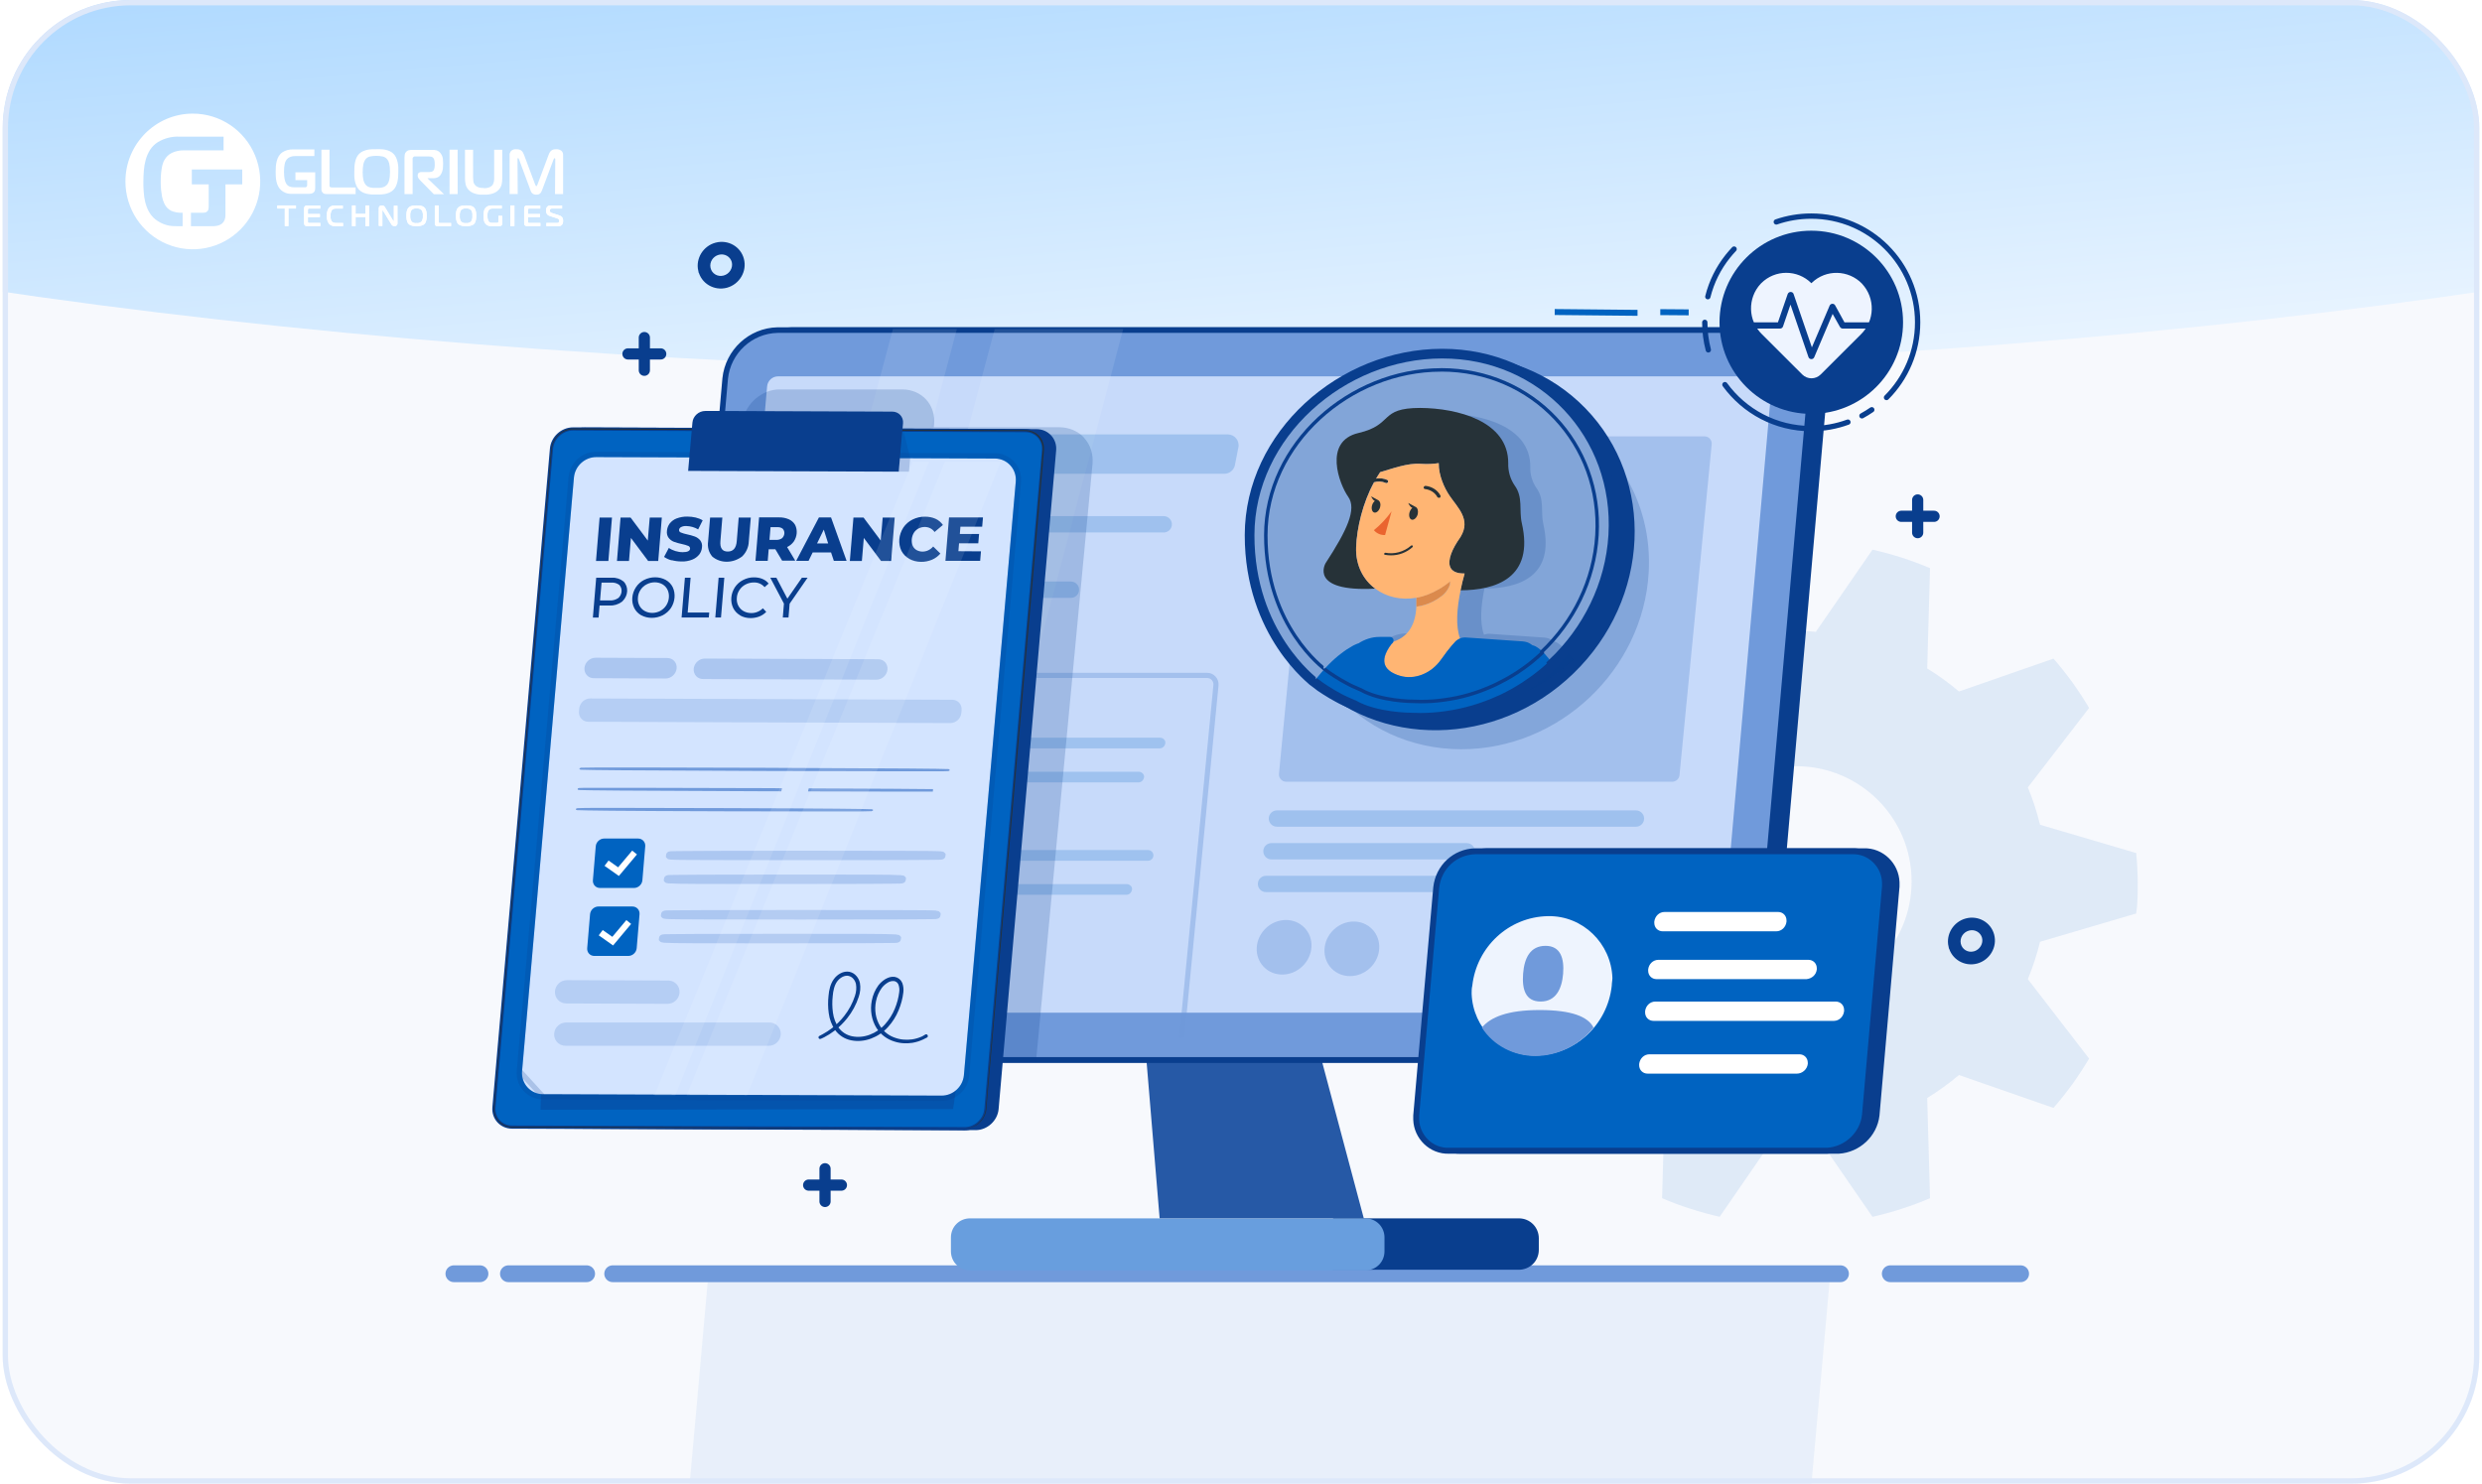 <?xml version="1.0" encoding="UTF-8"?>
<svg xmlns="http://www.w3.org/2000/svg" width="465" height="278" viewBox="0 0 465 278" fill="none">
  <g clip-path="url(#clip0_3579_13690)">
    <rect x="0.5" width="464" height="278" fill="#F7F9FD"></rect>
    <g filter="url(#filter0_f_3579_13690)">
      <ellipse cx="232.5" cy="-15.5" rx="85.5" ry="406" transform="rotate(90 232.5 -15.5)" fill="url(#paint0_linear_3579_13690)"></ellipse>
    </g>
    <path opacity="0.1" d="M336.505 118.247C337.745 118.247 338.948 118.247 340.189 118.404L350.808 103C354.492 103.829 358.112 104.98 361.585 106.462L361.061 125.264C363.156 126.543 365.14 127.98 367.014 129.573L384.717 123.413C387.225 126.286 389.448 129.37 391.387 132.657L379.912 147.536C380.849 149.801 381.612 152.149 382.2 154.543L400.215 159.847C400.39 161.743 400.5 163.612 400.5 165.482C400.5 167.351 400.5 169.266 400.215 171.163L382.2 176.466C381.612 178.86 380.849 181.189 379.912 183.473L391.387 198.352C389.448 201.639 387.225 204.724 384.717 207.596L367.014 201.437C365.14 203.02 363.128 204.457 361.061 205.746L361.585 224.52C358.094 226.002 354.502 227.171 350.808 228L340.189 212.596C338.948 212.596 337.745 212.753 336.505 212.753C335.264 212.753 334.043 212.753 332.793 212.596L322.173 228C318.489 227.153 314.87 226.002 311.397 224.52L311.921 205.746C309.826 204.466 307.842 203.002 305.968 201.437L288.255 207.596C285.766 204.724 283.524 201.612 281.586 198.352L293.06 183.473C292.123 181.208 291.361 178.86 290.809 176.466L272.785 171.163C272.785 169.293 272.5 167.397 272.5 165.482C272.5 163.566 272.5 161.716 272.785 159.847L290.819 154.543C291.388 152.149 292.123 149.82 293.069 147.536L281.595 132.657C283.533 129.398 285.784 126.286 288.265 123.413L305.977 129.573C307.851 127.989 309.835 126.553 311.93 125.264L311.406 106.462C314.897 105.007 318.489 103.847 322.182 103L332.802 118.404C334.043 118.321 335.246 118.247 336.514 118.247H336.505ZM314.87 165.15C314.87 177.074 324.553 186.732 336.505 186.732C348.457 186.732 358.14 177.074 358.14 165.15C358.14 153.227 348.457 143.568 336.505 143.568C324.553 143.568 314.87 153.227 314.87 165.15Z" fill="#0063C1"></path>
    <g clip-path="url(#clip1_3579_13690)">
      <path opacity="0.4" d="M126.967 303L132.592 240.203H342.769L337.143 303H126.967Z" fill="#D2E1F5"></path>
      <path d="M85.034 238.672H89.923M378.565 238.672H354.142M344.814 238.672H114.786M95.252 238.672H109.908" stroke="#709ADB" stroke-width="3.145" stroke-linecap="round"></path>
      <path d="M249.758 228.293H284.552C286.71 228.293 288.296 230.019 288.296 232.03V234.185C288.296 236.339 286.567 237.922 284.552 237.922H249.758V228.303V228.293Z" fill="#093E8E"></path>
      <path d="M181.745 228.293H255.793C257.807 228.293 259.382 229.876 259.382 231.877V234.46C259.382 236.472 257.797 238.044 255.793 238.044H181.745C179.73 238.044 178.155 236.462 178.155 234.46V231.877C178.155 229.865 179.741 228.293 181.745 228.293Z" fill="#689EDE"></path>
      <path d="M255.506 228.289H217.255L213.522 183.504H243.571L255.506 228.289Z" fill="#2659A6"></path>
      <path d="M321.545 189.767H133.461L143.883 70.535H332.08L321.545 189.767Z" fill="#0063C1"></path>
      <path d="M136.325 198.556H136.314C131.835 198.658 128.184 195.125 128.081 190.643V190.622V190.602V190.581V190.561V190.541V190.52V190.5V190.479V190.459V190.439V190.418V190.398V190.377V190.357V190.336V190.316V190.296V190.275V190.255V190.234V190.214V190.193V190.173V190.153V190.132V190.112V190.091V190.071V190.051V190.03V190.01V189.989V189.969V189.948V189.928V189.908V189.887V189.867V189.846V189.826V189.805V189.785V189.765V189.744V189.724V189.703V189.683V189.663V189.642V189.622V189.601V189.581V189.56V189.54V189.52V189.499V189.479V189.458V189.438V189.417V189.397V189.377V189.356L138.503 70.921C139.035 65.856 143.259 61.956 148.311 61.854H333.727H333.737C338.216 61.752 341.868 65.285 341.97 69.767V69.787V69.808V69.828V69.849V69.869V69.89V69.91V69.93V69.951V69.971V69.992V70.012V70.033V70.053V70.073V70.094V70.114V70.135V70.155V70.175V70.196V70.216V70.237V70.257V70.278V70.298V70.319V70.339V70.359V70.38V70.4V70.421V70.441V70.461V70.482V70.502V70.523V70.543V70.564V70.584V70.604V70.625V70.645V70.666V70.686V70.707V70.727V70.747V70.768V70.788V70.809V70.829V70.85V70.87V70.89V70.911V70.931V70.952V70.972V70.992V71.013V71.033V71.054V71.074V71.094V71.115L331.548 189.54C331.016 194.605 326.803 198.505 321.627 198.607H136.325V198.556Z" fill="#093E8E" stroke="#093E8E" stroke-width="1.048"></path>
      <path d="M133.686 198.556H133.676C129.196 198.658 125.545 195.125 125.443 190.643V190.622V190.602V190.581V190.561V190.541V190.52V190.5V190.479V190.459V190.439V190.418V190.398V190.377V190.357V190.336V190.316V190.296V190.275V190.255V190.234V190.214V190.193V190.173V190.153V190.132V190.112V190.091V190.071V190.051V190.03V190.01V189.989V189.969V189.948V189.928V189.908V189.887V189.867V189.846V189.826V189.805V189.785V189.765V189.744V189.724V189.703V189.683V189.663V189.642V189.622V189.601V189.581V189.56V189.54V189.52V189.499V189.479V189.458V189.438V189.417V189.397V189.377V189.356L135.864 70.921C136.396 65.856 140.62 61.956 145.673 61.854H331.088H331.098C335.578 61.752 339.229 65.285 339.331 69.767V69.787V69.808V69.828V69.849V69.869V69.89V69.91V69.93V69.951V69.971V69.992V70.012V70.033V70.053V70.073V70.094V70.114V70.135V70.155V70.175V70.196V70.216V70.237V70.257V70.278V70.298V70.319V70.339V70.359V70.38V70.4V70.421V70.441V70.461V70.482V70.502V70.523V70.543V70.564V70.584V70.604V70.625V70.645V70.666V70.686V70.707V70.727V70.747V70.768V70.788V70.809V70.829V70.85V70.87V70.89V70.911V70.931V70.952V70.972V70.992V71.013V71.033V71.054V71.074V71.094V71.115L328.909 189.54C328.377 194.605 324.164 198.505 318.989 198.607H133.686V198.556Z" fill="#709ADB" stroke="#093E8E" stroke-width="1.048"></path>
      <path d="M321.709 187.897C321.617 188.948 320.728 189.755 319.674 189.755H135.691C134.494 189.755 133.543 188.724 133.656 187.539L143.719 72.392C143.811 71.34 144.701 70.523 145.755 70.523H329.84C331.037 70.523 331.988 71.555 331.876 72.749L321.699 187.897H321.709Z" fill="#C7DAFA"></path>
      <path opacity="0.4" d="M314.653 145.253C314.581 145.947 313.998 146.478 313.303 146.478H240.964C240.166 146.478 239.542 145.794 239.614 144.997L245.576 82.987C245.648 82.293 246.231 81.762 246.926 81.762H319.337C320.135 81.762 320.759 82.446 320.687 83.242L314.653 145.253Z" fill="#709ADB"></path>
      <path opacity="0.1" d="M167.284 61.668L130.578 198.963H142.892L179.261 61.668H167.284Z" fill="white"></path>
      <path opacity="0.1" d="M186.358 61.668L149.651 198.963H174.157L210.424 61.668H186.358Z" fill="white"></path>
      <path opacity="0.2" d="M307.994 153.686C307.851 154.4 307.217 154.911 306.491 154.911H239.235C238.283 154.911 237.568 154.063 237.721 153.124C237.844 152.389 238.488 151.848 239.235 151.848H306.491C307.463 151.848 308.189 152.736 307.994 153.686Z" fill="#0063C1"></path>
      <path opacity="0.2" d="M276.289 159.815C276.146 160.529 275.512 161.04 274.786 161.04H238.212C237.261 161.04 236.545 160.192 236.698 159.253C236.821 158.518 237.465 157.977 238.212 157.977H274.786C275.757 157.977 276.483 158.865 276.289 159.815Z" fill="#0063C1"></path>
      <path opacity="0.2" d="M231.37 87.133C231.175 88.093 230.337 88.777 229.365 88.777H152.945C151.666 88.777 150.705 87.623 150.93 86.367L151.533 83.069C151.707 82.099 152.556 81.394 153.548 81.394H230.009C231.298 81.394 232.27 82.569 232.014 83.835L231.359 87.133H231.37Z" fill="#0063C1"></path>
      <path opacity="0.2" d="M219.526 98.549C219.383 99.264 218.749 99.774 218.023 99.774H150.767C149.815 99.774 149.1 98.927 149.253 97.987C149.376 97.252 150.02 96.711 150.767 96.711H218.023C218.995 96.711 219.721 97.599 219.526 98.549Z" fill="#0063C1"></path>
      <path opacity="0.2" d="M187.821 104.674C187.678 105.389 187.044 105.899 186.317 105.899H149.744C148.793 105.899 148.077 105.052 148.23 104.112C148.353 103.377 148.997 102.836 149.744 102.836H186.317C187.289 102.836 188.015 103.724 187.821 104.674Z" fill="#0063C1"></path>
      <path opacity="0.2" d="M202.14 110.803C201.996 111.518 201.362 112.028 200.636 112.028H148.721C147.77 112.028 147.054 111.181 147.207 110.241C147.33 109.506 147.974 108.965 148.721 108.965H200.636C201.608 108.965 202.334 109.853 202.14 110.803Z" fill="#0063C1"></path>
      <path opacity="0.2" d="M290.608 165.94C290.465 166.654 289.83 167.165 289.104 167.165H237.189C236.238 167.165 235.522 166.317 235.676 165.378C235.798 164.643 236.443 164.102 237.189 164.102H289.104C290.076 164.102 290.802 164.99 290.608 165.94Z" fill="#0063C1"></path>
      <path d="M311.053 57.93V59.043L316.371 59.084V57.971L311.053 57.93Z" fill="#0063C1"></path>
      <path d="M291.273 57.91V59.023L306.788 59.176V58.063L291.273 57.91Z" fill="#0063C1"></path>
      <path d="M131.333 50.616C131.803 52.709 133.931 53.965 136.038 53.414C138.134 52.852 139.413 50.688 138.86 48.625C138.329 46.593 136.222 45.429 134.186 45.98C132.151 46.522 130.873 48.584 131.323 50.616H131.333ZM134.524 47.236C135.884 46.869 137.255 47.655 137.602 48.962C137.95 50.31 137.111 51.76 135.7 52.138C134.299 52.515 132.918 51.678 132.611 50.32C132.305 48.972 133.153 47.604 134.524 47.236Z" fill="#093E8E" stroke="#093E8E" stroke-width="1.048"></path>
      <path d="M365.569 177.245C366.039 179.338 368.167 180.594 370.274 180.043C372.37 179.481 373.649 177.317 373.096 175.254C372.565 173.222 370.458 172.058 368.422 172.609C366.387 173.15 365.109 175.213 365.559 177.245H365.569ZM368.76 173.865C370.12 173.498 371.491 174.284 371.838 175.591C372.186 176.939 371.348 178.389 369.936 178.766C368.535 179.144 367.154 178.307 366.847 176.949C366.541 175.601 367.39 174.233 368.76 173.865Z" fill="#093E8E" stroke="#093E8E" stroke-width="1.048"></path>
      <path d="M359.275 93.68V99.806M362.343 96.743H356.207" stroke="#093E8E" stroke-width="2.097" stroke-linecap="round"></path>
      <path d="M154.568 219V225.126M157.637 222.063H151.5" stroke="#093E8E" stroke-width="2.097" stroke-linecap="round"></path>
      <path d="M339.342 77.555C348.833 77.555 356.535 69.867 356.535 60.391C356.535 50.915 348.833 43.227 339.342 43.227C329.851 43.227 322.15 50.915 322.15 60.391C322.15 69.867 329.851 77.555 339.342 77.555Z" fill="#093E8E"></path>
      <path d="M319.388 60.403C319.388 62.19 319.623 63.916 320.053 65.56M332.786 41.585C334.832 40.88 337.031 40.492 339.322 40.492C350.337 40.492 359.265 49.416 359.265 60.403C359.265 65.897 357.036 70.88 353.436 74.484M324.88 46.67C324.471 47.109 324.062 47.568 323.684 48.048C321.945 50.233 320.656 52.796 319.961 55.594M323.162 72.074C326.793 77.067 332.674 80.314 339.322 80.314C341.746 80.314 344.057 79.885 346.205 79.099M350.674 76.781C350.081 77.19 349.467 77.568 348.833 77.915" stroke="#093E8E" stroke-width="0.996" stroke-linecap="round" stroke-linejoin="round"></path>
      <path d="M348.854 53.162C346.307 50.528 342.083 50.436 339.444 52.988C339.403 53.009 339.383 53.05 339.363 53.07C336.765 50.477 332.561 50.466 329.963 53.07C329.922 53.111 329.902 53.131 329.861 53.172C327.366 55.868 327.458 60.065 330.107 62.638L337.655 70.173C338.606 71.123 340.15 71.123 341.101 70.173L348.649 62.638C351.267 60.065 351.359 55.868 348.854 53.172V53.162Z" fill="#EEF4FF"></path>
      <path d="M339.332 67.284C339.086 67.284 338.882 67.131 338.81 66.896L335.445 57.073L334.044 61.178C333.962 61.413 333.737 61.566 333.492 61.566H327.867C327.549 61.566 327.284 61.31 327.284 60.984C327.284 60.657 327.539 60.402 327.867 60.402H333.093L334.924 55.092C335.036 54.786 335.363 54.633 335.67 54.735C335.844 54.796 335.977 54.929 336.028 55.092L339.454 65.088L342.778 57.277C342.86 57.073 343.054 56.94 343.279 56.92C343.494 56.91 343.709 57.022 343.811 57.216L345.56 60.402H350.858C351.175 60.402 351.441 60.657 351.441 60.984C351.441 61.31 351.185 61.566 350.858 61.566H345.233C345.028 61.566 344.834 61.453 344.722 61.27L343.341 58.819L339.894 66.937C339.812 67.151 339.587 67.294 339.362 67.294H339.342L339.332 67.284Z" fill="#093E8E"></path>
      <path d="M351.565 208.968C351.156 212.583 348.087 215.401 344.477 215.626H273.641C270.317 215.738 267.597 213.032 267.494 209.796V209.03L271.248 166.277C271.677 162.458 274.746 159.609 278.56 159.507H349.171C352.495 159.395 355.216 162.101 355.318 165.338V166.103L351.565 208.979V208.968Z" fill="#093E8E" stroke="#093E8E" stroke-width="1.111"></path>
      <path d="M349.396 208.968C348.987 212.583 345.919 215.401 342.309 215.626H271.473C268.149 215.738 265.428 213.032 265.326 209.796V209.03L269.079 166.277C269.509 162.458 272.577 159.609 276.392 159.507H347.003C350.327 159.395 353.048 162.101 353.15 165.338V166.103L349.396 208.979V208.968Z" fill="#0063C1" stroke="#093E8E" stroke-width="1.111"></path>
      <path d="M301.961 184.726C301.164 191.986 295.14 197.663 287.755 197.775C281.271 197.898 275.932 192.67 275.707 186.196C275.707 185.747 275.707 185.175 275.83 184.716C276.628 177.456 282.652 171.778 290.036 171.666C296.52 171.544 301.859 176.772 302.084 183.245C302.084 183.695 301.961 184.266 301.961 184.726Z" fill="#EEF4FE"></path>
      <path d="M292.848 182.448C292.623 185.287 291.488 187.666 288.645 187.666C285.802 187.666 285.127 185.399 285.352 182.448C285.577 179.487 286.712 177.23 289.555 177.23C292.398 177.23 293.073 179.62 292.848 182.448Z" fill="#709ADB"></path>
      <path d="M288.43 189.258C282.406 189.258 279.225 190.616 277.63 192.546C279.788 195.956 283.664 197.876 287.632 197.876C291.836 197.876 295.927 195.834 298.545 192.546C297.522 190.504 294.454 189.258 288.43 189.258Z" fill="#709ADB"></path>
      <path d="M332.767 174.508H311.514C310.604 174.508 309.929 173.824 309.929 172.925V172.7C310.051 171.679 310.839 170.883 311.862 170.883H333.114C334.025 170.883 334.7 171.567 334.7 172.465V172.69C334.587 173.711 333.789 174.508 332.767 174.508Z" fill="white"></path>
      <path d="M338.453 183.472H310.368C309.458 183.472 308.783 182.788 308.783 181.89V181.665C308.895 180.644 309.693 179.848 310.716 179.848H338.791C339.701 179.848 340.376 180.532 340.376 181.43V181.655C340.253 182.676 339.466 183.36 338.443 183.472H338.453Z" fill="white"></path>
      <path d="M343.556 191.293H309.795C308.885 191.293 308.21 190.609 308.21 189.71V189.485C308.322 188.464 309.12 187.668 310.143 187.668H343.904C344.814 187.668 345.489 188.352 345.489 189.251V189.475C345.366 190.496 344.579 191.293 343.556 191.293Z" fill="white"></path>
      <path d="M336.642 201.176H308.68C307.77 201.176 307.095 200.491 307.095 199.593V199.368C307.218 198.347 308.005 197.551 309.028 197.551H337.103C338.013 197.551 338.688 198.235 338.688 199.133V199.358C338.565 200.379 337.665 201.176 336.642 201.176Z" fill="white"></path>
      <path opacity="0.2" d="M241.055 106.002C240.534 114.783 243.612 122.748 249.012 128.527C249.36 128.935 249.688 129.303 250.005 129.63C255.66 136.246 264.129 140.392 273.804 140.392C292.081 140.392 307.79 125.596 308.874 107.35C309.283 100.549 307.586 94.229 304.374 88.981H246.537C243.121 93.912 241.076 99.743 241.066 106.012L241.055 106.002Z" fill="#093E8E"></path>
      <path d="M294.799 126.172C309.163 112.252 310.154 90.011 297.013 76.496C283.872 62.982 261.575 63.311 247.211 77.232C232.848 91.153 231.857 113.393 244.998 126.908C258.139 140.422 280.435 140.093 294.799 126.172Z" fill="#093E8E"></path>
      <path d="M291.201 123.954C305.103 110.481 306.061 88.955 293.341 75.873C280.621 62.791 259.04 63.109 245.138 76.582C231.237 90.055 230.279 111.581 242.999 124.663C255.719 137.745 277.3 137.427 291.201 123.954Z" fill="#82A5D8"></path>
      <path opacity="0.2" d="M291.078 120.174C290.791 119.939 290.454 119.745 290.075 119.612C289.83 119.531 289.574 119.49 289.298 119.469L280.768 118.877L279.152 118.765C278.774 118.734 278.365 118.796 278.027 118.939C277.189 116.692 277.465 113.394 278.109 110.29C284.399 110.259 291.425 108.146 289.134 98.19C288.613 95.903 289.411 93.565 287.846 91.441C287.048 90.277 286.639 88.868 286.7 87.418C286.711 79.923 277.628 77.554 270.868 77.523C263.402 77.523 266.174 80.546 259.781 82.037C253.389 83.517 256.355 91.277 257.94 93.493C259.515 95.709 257.726 99.528 253.88 105.43C253.88 105.43 250.75 110.647 262.799 110.004C262.236 109.585 261.725 109.095 261.275 108.544C261.725 109.095 262.236 109.575 262.799 109.994C264.772 111.454 267.391 112.097 270.152 111.617C270.152 111.76 270.162 111.893 270.173 112.016C270.173 112.036 270.173 112.056 270.173 112.087C270.173 112.25 270.173 112.414 270.173 112.577C270.173 112.792 270.193 113.006 270.173 113.22C272.003 113.026 274.611 111.862 275.716 110.218C275.92 109.902 276.084 109.575 276.176 109.228C276.186 109.167 276.197 109.105 276.207 109.044C276.207 109.105 276.197 109.167 276.186 109.228C276.105 109.575 275.941 109.892 275.726 110.218C274.622 111.873 272.003 113.037 270.173 113.231C270.183 113.006 270.173 112.802 270.173 112.577C270.173 115.426 269.365 118.387 266.061 119.5C266.082 119.449 266.102 119.388 266.102 119.327C266.112 119.153 266.041 118.979 265.918 118.877C265.795 118.755 265.642 118.683 265.478 118.683H263.535C262.195 118.683 260.876 119.112 259.751 119.857C259.751 119.837 259.751 119.827 259.751 119.827C259.751 119.827 259.73 119.847 259.72 119.847H259.7C259.7 119.847 259.669 119.868 259.638 119.878C259.638 119.878 259.618 119.878 259.608 119.898C259.577 119.898 259.546 119.919 259.505 119.929C259.485 119.929 259.475 119.949 259.454 119.949C259.403 119.97 259.372 120 259.321 120.011C259.301 120.031 259.27 120.031 259.26 120.041C259.209 120.062 259.147 120.092 259.076 120.123C259.055 120.143 259.045 120.143 259.014 120.154C258.933 120.184 258.851 120.235 258.769 120.276C258.769 120.276 258.759 120.283 258.738 120.297C258.421 120.47 258.043 120.695 257.593 120.981C257.593 120.981 257.572 120.981 257.572 121.001C257.419 121.093 257.286 121.195 257.143 121.307C257.143 121.307 257.132 121.314 257.112 121.328C256.959 121.44 256.795 121.552 256.642 121.675C255.251 122.727 253.553 124.35 251.743 126.78C252.121 127.087 252.51 127.373 252.898 127.638C253.185 127.842 253.512 128.057 253.819 128.241C254.555 128.72 255.312 129.16 256.099 129.578C256.498 129.803 256.907 130.007 257.327 130.201C257.859 130.436 258.38 130.681 258.912 130.906H258.933C262.85 133.121 268.863 133.183 269.467 133.183H269.518C269.978 133.203 270.439 133.213 270.899 133.213C272.412 133.213 273.906 133.101 275.378 132.897C278.774 132.447 282.016 131.477 285.064 130.099C285.279 130.007 285.473 129.905 285.688 129.813C286.966 129.19 288.204 128.506 289.4 127.74C289.482 127.689 289.554 127.648 289.636 127.597C290.116 127.281 290.587 126.964 291.047 126.627C292.346 125.708 293.573 124.687 294.739 123.584C292.448 120.286 291.119 120.174 291.067 120.174H291.078Z" fill="#093E8E"></path>
      <path d="M269.578 110.381C269.681 110.32 269.783 110.279 269.885 110.208C270.57 109.779 271.164 109.34 271.706 108.891C271.675 109.095 271.665 109.289 271.624 109.493C271.532 109.85 271.368 110.198 271.153 110.524C269.998 112.25 267.277 113.465 265.375 113.659C265.375 113.434 265.375 113.21 265.375 112.985C265.375 112.812 265.375 112.648 265.375 112.475C265.375 112.311 265.375 112.148 265.375 111.985C266.776 111.739 268.208 111.208 269.609 110.371L269.578 110.381Z" fill="#FFB573"></path>
      <path d="M269.578 110.381C269.681 110.32 269.783 110.279 269.885 110.208C270.57 109.779 271.164 109.34 271.706 108.891C271.675 109.095 271.665 109.289 271.624 109.493C271.532 109.85 271.368 110.198 271.153 110.524C269.998 112.25 267.277 113.465 265.375 113.659C265.375 113.434 265.375 113.21 265.375 112.985C265.375 112.812 265.375 112.648 265.375 112.475C265.375 112.311 265.375 112.148 265.375 111.985C266.776 111.739 268.208 111.208 269.609 110.371L269.578 110.381Z" fill="#DB8A4D"></path>
      <path d="M273.28 107.366C272.718 107.254 272.299 107.05 272.022 106.753C270.989 105.661 271.746 103.486 273.045 101.474C273.158 101.301 273.27 101.117 273.393 100.943C273.495 100.801 273.567 100.668 273.649 100.535C275.582 97.319 273.117 95.164 271.562 92.877C270.611 91.478 269.496 89.079 269.547 86.771C268.525 86.934 267.4 86.996 266.162 86.904C263.687 86.72 260.834 87.823 258.563 88.466C258.297 88.854 258.041 89.252 257.806 89.671C258.522 89.558 259.258 89.63 259.913 89.936C260.056 90.028 260.097 90.212 260.015 90.365C259.923 90.518 259.729 90.569 259.576 90.477C258.901 90.171 258.133 90.13 257.407 90.355C255.29 94.266 254.196 98.912 254.063 102.557C253.95 105.937 255.392 108.632 257.653 110.297C245.093 110.97 248.346 105.528 248.346 105.528C252.355 99.371 254.227 95.389 252.58 93.081C250.933 90.773 247.845 82.686 254.503 81.135C261.161 79.593 258.277 76.438 266.06 76.438C273.107 76.478 282.577 78.939 282.567 86.761C282.516 88.272 282.935 89.742 283.764 90.957C285.39 93.163 284.561 95.613 285.103 97.993C287.497 108.377 280.164 110.582 273.608 110.613C273.833 109.531 274.088 108.469 274.375 107.468C273.945 107.468 273.577 107.438 273.26 107.376L273.28 107.366Z" fill="#263238"></path>
      <path d="M253.634 132.097C253.767 131.75 253.91 131.413 254.064 131.086C253.931 131.423 253.788 131.75 253.655 132.097H253.634Z" fill="#0063C1"></path>
      <path d="M260.731 120.641H260.751V120.661H260.731V120.641Z" fill="#0063C1"></path>
      <path d="M261.121 120.028C261.121 120.1 261.1 120.161 261.08 120.212C261.039 120.324 260.988 120.427 260.896 120.508C260.844 120.559 260.793 120.61 260.752 120.641C260.793 120.59 260.824 120.559 260.875 120.508C260.967 120.427 261.018 120.324 261.039 120.222C261.121 119.987 261.1 119.742 260.926 119.559C261.049 119.661 261.121 119.844 261.11 120.028H261.121Z" fill="#0063C1"></path>
      <path d="M273.639 110.613C273.854 109.521 274.12 108.459 274.406 107.458C273.977 107.458 273.608 107.428 273.281 107.376C272.719 107.264 272.299 107.04 272.033 106.764C270.98 105.671 271.757 103.496 273.046 101.485C273.169 101.301 273.281 101.138 273.414 100.954C273.506 100.821 273.578 100.688 273.67 100.556C275.603 97.339 273.128 95.174 271.583 92.887C270.622 91.488 269.517 89.089 269.548 86.781C268.525 86.945 267.41 86.996 266.183 86.914C263.698 86.73 260.844 87.823 258.574 88.476C258.318 88.854 258.062 89.252 257.817 89.671C258.543 89.559 259.269 89.64 259.934 89.936C260.057 90.038 260.118 90.222 260.026 90.365C259.975 90.467 259.852 90.518 259.73 90.518C259.678 90.518 259.627 90.518 259.586 90.488C258.922 90.192 258.144 90.151 257.428 90.376C255.322 94.276 254.207 98.922 254.074 102.577C253.971 105.947 255.403 108.653 257.674 110.317C259.73 111.849 262.46 112.513 265.334 112.012C265.334 112.176 265.344 112.349 265.355 112.492C265.355 112.339 265.355 112.176 265.355 112.012C266.746 111.767 268.178 111.236 269.579 110.399C269.681 110.338 269.783 110.297 269.886 110.235C270.581 109.807 271.164 109.368 271.706 108.929C271.675 109.133 271.665 109.327 271.634 109.531C271.542 109.899 271.379 110.225 271.154 110.562C270.008 112.288 267.267 113.503 265.365 113.697C265.375 113.462 265.365 113.248 265.365 113.013C265.365 115.984 264.526 119.068 261.08 120.232C261.039 120.344 260.988 120.446 260.896 120.528C260.844 120.579 260.793 120.63 260.752 120.661V120.681H260.722C258.001 124.265 259.801 125.889 262.266 126.644C265.109 127.512 268.249 126.144 270.008 123.612C270.029 123.591 270.039 123.591 270.039 123.581C270.039 123.571 270.059 123.55 270.059 123.55C270.806 122.488 271.471 121.621 272.023 120.977C272.217 120.742 272.402 120.548 272.596 120.344V120.324C272.862 120.038 273.189 119.813 273.547 119.66C272.667 117.322 272.964 113.881 273.639 110.644V110.613Z" fill="#FFB573"></path>
      <path d="M257.397 99.349C258.655 98.318 259.77 97.134 260.711 95.816L259.494 100.258C258.676 100.289 257.909 99.952 257.397 99.349Z" fill="#EA642F"></path>
      <path d="M264.516 97.381C264.096 97.299 263.882 96.676 264.076 96.002C264.188 95.635 264.383 95.339 264.608 95.155C264.096 94.981 263.841 94.246 263.841 94.246L265.17 94.971C265.17 94.971 265.17 94.971 265.181 94.971C265.221 94.971 265.252 95.022 265.293 95.043C265.61 95.226 265.733 95.747 265.61 96.35C265.426 97.013 264.935 97.463 264.516 97.381Z" fill="#263238"></path>
      <path d="M257.49 96.043C257.07 95.951 256.876 95.359 257.05 94.705C257.152 94.327 257.357 94.041 257.582 93.868C257.121 93.674 256.886 93 256.886 93L258.298 93.776C258.298 93.776 258.277 93.776 258.277 93.786C258.574 93.98 258.717 94.481 258.563 95.032C258.39 95.675 257.909 96.124 257.5 96.043H257.49Z" fill="#263238"></path>
      <path d="M264.628 102.242C264.71 102.313 264.71 102.446 264.628 102.528C263.503 103.528 262.051 104.08 260.589 104.059C260.21 104.059 259.832 104.028 259.464 103.957C259.361 103.937 259.29 103.845 259.32 103.732C259.351 103.63 259.453 103.569 259.556 103.569C261.223 103.896 263.002 103.416 264.352 102.252C264.434 102.17 264.567 102.16 264.639 102.231L264.628 102.242Z" fill="#263238"></path>
      <path d="M290.985 124.459C289.768 125.603 288.489 126.665 287.139 127.635C286.648 127.982 286.168 128.319 285.666 128.646C285.585 128.697 285.513 128.748 285.421 128.799C284.173 129.595 282.885 130.31 281.555 130.953C281.33 131.056 281.125 131.158 280.9 131.25C277.72 132.689 274.334 133.71 270.796 134.17C269.251 134.384 267.697 134.507 266.122 134.507C265.641 134.507 265.16 134.486 264.68 134.476H264.628C263.636 134.425 262.654 134.343 261.683 134.211C259.453 133.915 257.305 133.414 255.27 132.699C254.718 132.516 254.176 132.322 253.644 132.097C253.777 131.75 253.92 131.413 254.053 131.086C253.9 131.423 253.767 131.75 253.624 132.097C253.071 131.862 252.519 131.617 251.967 131.362C251.527 131.158 251.108 130.943 250.688 130.719C249.87 130.29 249.083 129.82 248.315 129.32C247.998 129.116 247.661 128.901 247.354 128.687C246.935 128.401 246.536 128.105 246.147 127.788C248.029 125.246 249.809 123.551 251.251 122.458C251.404 122.325 251.578 122.213 251.742 122.09C251.742 122.09 251.752 122.084 251.772 122.07C251.926 121.958 252.069 121.856 252.222 121.754C252.222 121.733 252.243 121.733 252.243 121.733C252.713 121.437 253.102 121.202 253.429 121.018C253.429 121.018 253.439 121.012 253.46 120.998C253.542 120.947 253.634 120.896 253.716 120.865C253.746 120.845 253.767 120.845 253.787 120.835C253.859 120.804 253.92 120.773 253.971 120.753C253.992 120.732 254.022 120.732 254.043 120.722C254.094 120.702 254.125 120.671 254.176 120.661C254.196 120.661 254.207 120.641 254.227 120.641C254.258 120.62 254.299 120.61 254.329 120.61C254.35 120.589 254.36 120.589 254.36 120.589C254.391 120.569 254.411 120.569 254.432 120.559H254.452L254.483 120.538V120.569C255.659 119.793 257.029 119.344 258.43 119.344H260.456C260.619 119.344 260.783 119.415 260.906 119.548C261.079 119.732 261.1 119.977 261.018 120.212C260.998 120.314 260.936 120.406 260.854 120.498C260.803 120.549 260.762 120.579 260.732 120.63H260.711V120.651H260.691C257.97 124.235 259.77 125.858 262.235 126.614C265.078 127.482 268.218 126.114 269.977 123.581C269.998 123.561 270.008 123.561 270.008 123.551C270.008 123.54 270.029 123.52 270.029 123.52C270.775 122.458 271.44 121.59 271.992 120.947C272.187 120.712 272.371 120.518 272.565 120.314C272.831 120.018 273.158 119.803 273.516 119.65C273.895 119.497 274.293 119.415 274.692 119.456L276.38 119.568L285.268 120.181C285.554 120.201 285.81 120.253 286.076 120.334C286.464 120.467 286.822 120.671 287.119 120.916C287.17 120.916 288.561 121.029 290.944 124.47L290.985 124.459Z" fill="#0063C1"></path>
      <path d="M254.064 131.086C253.931 131.423 253.788 131.75 253.655 132.097H253.634C253.767 131.75 253.91 131.413 254.064 131.086Z" fill="#0063C1"></path>
      <path d="M261.693 134.201C262.665 134.334 263.646 134.416 264.638 134.467C264.004 134.467 257.745 134.405 253.654 132.098C254.186 132.312 254.728 132.516 255.28 132.7C257.316 133.415 259.463 133.915 261.693 134.211V134.201Z" fill="#0063C1"></path>
      <path d="M274.723 119.444C274.325 119.413 273.926 119.495 273.547 119.638C273.189 119.791 272.862 120.005 272.596 120.301V120.281C272.862 119.995 273.189 119.77 273.547 119.617C273.905 119.464 274.325 119.403 274.723 119.433V119.444Z" fill="#0063C1"></path>
      <path d="M269.558 93.265C269.456 93.265 269.364 93.234 269.302 93.163C268.862 92.326 268.003 91.764 267.001 91.641C266.827 91.631 266.704 91.488 266.715 91.335C266.745 91.172 266.899 91.039 267.073 91.039C268.29 91.172 269.333 91.846 269.865 92.857C269.936 92.999 269.875 93.183 269.722 93.275C269.67 93.285 269.609 93.285 269.558 93.275V93.265Z" fill="#263238"></path>
      <path d="M270.193 66.262C251.385 66.262 234.141 81.455 234.11 100.264C234.09 118.909 246.21 127.731 246.169 127.792C246.568 128.109 246.967 128.405 247.376 128.691C247.682 128.905 248.02 129.12 248.337 129.324C249.104 129.824 249.892 130.284 250.71 130.723C251.129 130.957 251.548 131.172 251.988 131.366C252.541 131.611 253.093 131.866 253.645 132.101H253.666C257.757 134.409 264.016 134.47 264.65 134.47H264.701C265.182 134.49 265.662 134.501 266.143 134.501C267.718 134.501 269.273 134.388 270.817 134.164C274.356 133.694 277.741 132.683 280.922 131.243C281.147 131.141 281.352 131.049 281.577 130.947C282.916 130.304 284.205 129.589 285.443 128.793C285.524 128.742 285.596 128.691 285.688 128.64C286.189 128.303 286.68 127.976 287.161 127.629C288.511 126.669 289.789 125.607 291.006 124.453C290.965 124.392 290.914 124.331 290.873 124.269C297.378 118.122 301.684 109.637 302.246 100.264C303.361 81.486 289.022 66.262 270.214 66.262H270.193Z" stroke="#093E8E" stroke-width="1.813"></path>
      <path d="M270.009 69.315C252.878 69.315 237.168 83.151 237.148 100.284C237.127 117.418 248.173 125.301 248.122 125.352C248.48 125.638 248.848 125.913 249.227 126.169C249.503 126.363 249.81 126.557 250.096 126.741C250.791 127.19 251.518 127.619 252.264 128.007C252.643 128.221 253.031 128.415 253.43 128.599C253.931 128.824 254.432 129.048 254.934 129.263H254.944C258.667 131.366 264.374 131.427 264.946 131.427H264.987C265.427 131.438 265.867 131.458 266.307 131.458C267.749 131.458 269.16 131.356 270.561 131.152C273.783 130.733 276.861 129.804 279.756 128.487C279.96 128.395 280.144 128.303 280.349 128.211C281.566 127.619 282.742 126.975 283.878 126.25C283.959 126.21 284.021 126.159 284.103 126.118C284.563 125.811 285.003 125.515 285.442 125.199C286.68 124.321 287.836 123.351 288.95 122.309C288.909 122.248 288.869 122.197 288.828 122.146C294.76 116.54 298.677 108.81 299.188 100.274C300.201 83.171 287.14 69.305 270.009 69.305V69.315Z" stroke="#093E8E" stroke-width="0.65" stroke-linecap="round" stroke-linejoin="round"></path>
      <path opacity="0.4" d="M155.144 194.12L161.464 128.056C161.546 127.198 162.262 126.555 163.121 126.555H226.154C227.135 126.555 227.903 127.402 227.811 128.382L221.398 194.446" stroke="#709ADB" stroke-width="0.964" stroke-miterlimit="10"></path>
      <g opacity="0.2">
        <path d="M181.92 162.273H186.215L186.614 157.984H182.319L181.92 162.273ZM183.116 158.883H185.51L185.305 161.272H182.912L183.116 158.883Z" fill="#0063C1"></path>
        <path d="M181.326 168.757H185.622L186.021 164.469H181.725L181.326 168.757ZM182.625 165.469H185.019L184.814 167.859H182.421L182.625 165.469Z" fill="#0063C1"></path>
        <path d="M190.316 159.281H215.087C215.639 159.281 216.089 159.731 216.089 160.282C216.089 160.833 215.639 161.283 215.087 161.283H190.316C189.764 161.283 189.314 160.833 189.314 160.282C189.314 159.731 189.764 159.281 190.316 159.281Z" fill="#0063C1"></path>
        <path d="M211.088 165.664H189.815C189.314 165.664 188.813 166.062 188.71 166.665V166.767C188.71 167.267 189.212 167.665 189.713 167.665H210.986C211.589 167.665 211.988 167.267 212.091 166.665V166.563C212.091 166.062 211.589 165.664 211.088 165.664Z" fill="#0063C1"></path>
      </g>
      <g opacity="0.2">
        <path d="M184.181 141.218H188.476L188.875 136.93H184.58L184.181 141.218ZM185.377 137.828H187.771L187.566 140.218H185.173L185.377 137.828Z" fill="#0063C1"></path>
        <path d="M183.577 147.703H187.873L188.272 143.414H183.976L183.577 147.703ZM184.876 144.415H187.27L187.065 146.804H184.672L184.876 144.415Z" fill="#0063C1"></path>
        <path d="M217.338 138.227H192.669C192.066 138.227 191.667 138.625 191.565 139.227V139.329C191.565 139.83 192.066 140.228 192.567 140.228H217.236C217.839 140.228 218.238 139.83 218.33 139.227V139.125C218.33 138.625 217.829 138.227 217.328 138.227H217.338Z" fill="#0063C1"></path>
        <path d="M213.339 144.609H192.066C191.565 144.609 191.064 145.008 190.961 145.61V145.712C190.961 146.212 191.463 146.611 191.964 146.611H213.237C213.84 146.611 214.239 146.212 214.342 145.61V145.508C214.342 145.008 213.84 144.609 213.339 144.609Z" fill="#0063C1"></path>
      </g>
      <path opacity="0.2" d="M203.152 82.067C202.006 80.8 200.349 80.086 198.498 80.055H174.954L175.005 79.483C175.149 77.727 174.627 76.093 173.522 74.878C172.428 73.673 170.853 72.989 169.084 72.969H146.133C145.928 72.969 145.724 72.969 145.519 72.989C142.226 73.275 139.332 76.144 139.086 79.391L139.025 80.055H137.593C137.613 91.746 137.695 103.438 137.757 115.129C137.879 137.787 138.084 160.506 136.949 183.133C136.693 188.157 135.977 198.184 135.977 198.184L194.09 198.96L204.686 86.906C204.839 85.058 204.287 83.343 203.131 82.077L203.152 82.067Z" fill="#093E8E"></path>
      <path d="M120.717 63.254V69.38M123.785 66.317H117.648" stroke="#093E8E" stroke-width="2.097" stroke-linecap="round"></path>
      <path opacity="0.4" d="M244.014 181.053C246.118 179.023 246.284 175.787 244.384 173.824C242.484 171.861 239.238 171.916 237.134 173.946C235.03 175.976 234.865 179.212 236.764 181.175C238.664 183.138 241.91 183.083 244.014 181.053Z" fill="#709ADB"></path>
      <path opacity="0.4" d="M256.713 181.342C258.817 179.312 258.982 176.076 257.082 174.113C255.183 172.15 251.937 172.205 249.833 174.235C247.729 176.265 247.563 179.501 249.463 181.464C251.363 183.427 254.609 183.372 256.713 181.342Z" fill="#709ADB"></path>
      <path d="M196.931 81.598C196.239 80.836 195.276 80.424 194.208 80.416L109.487 80.109H109.478C107.299 80.109 105.364 81.886 105.18 84.066L94.404 207.436C94.308 208.504 94.641 209.511 95.332 210.272C96.024 211.025 96.987 211.445 98.055 211.454L182.758 211.761H182.793C184.973 211.761 186.907 209.983 187.091 207.804L197.867 84.434C197.964 83.366 197.631 82.359 196.94 81.598H196.931Z" fill="#093E8E"></path>
      <path d="M180.648 211.496L95.945 211.19C93.888 211.19 92.364 209.509 92.548 207.461L103.324 84.091C103.499 82.033 105.311 80.37 107.369 80.379L192.09 80.685C194.147 80.685 195.67 82.366 195.486 84.423L184.71 207.793C184.535 209.85 182.723 211.514 180.666 211.505C180.666 211.505 180.657 211.505 180.648 211.505V211.496Z" fill="#0063C1" stroke="#093E8E" stroke-width="0.6"></path>
      <path d="M180.648 211.495L180.937 211.477C181.69 211.425 182.434 211.136 183.056 210.663C183.59 210.26 184.027 209.726 184.316 209.131C184.491 208.772 184.605 208.387 184.658 208.002C184.71 207.59 184.728 207.162 184.763 206.715L185.008 203.747C185.183 201.612 185.393 199.143 185.647 196.359C186.61 185.233 188.01 169.143 189.735 149.254C190.602 139.309 191.547 128.419 192.562 116.733C193.07 110.885 193.595 104.845 194.138 98.612C194.401 95.496 194.672 92.335 194.961 89.14L195.364 84.308C195.46 82.654 194.418 81.236 192.834 80.859C192.44 80.78 192.037 80.745 191.634 80.763H187.905L182.889 80.745L172.682 80.71L151.629 80.631L107.351 80.474C105.417 80.465 103.683 81.98 103.421 83.914C103.237 85.796 103.088 87.687 102.922 89.552C102.589 93.299 102.265 97.019 101.95 100.713C101.302 108.101 100.663 115.376 100.042 122.537C98.79 136.841 97.582 150.646 96.435 163.794C95.288 176.943 94.194 189.435 93.17 201.121L92.802 205.472L92.627 207.617C92.592 208.317 92.767 208.991 93.117 209.56C93.467 210.129 93.984 210.576 94.597 210.838C94.903 210.961 95.227 211.048 95.559 211.092C95.892 211.118 96.242 211.118 96.593 211.118H100.707L116.306 211.18L163.394 211.381L176.21 211.442H180.675H176.201L163.385 211.416L116.315 211.32L100.716 211.267H96.601C96.251 211.267 95.91 211.267 95.559 211.241C95.209 211.197 94.877 211.11 94.553 210.97C93.914 210.689 93.38 210.234 93.012 209.639C92.644 209.044 92.469 208.343 92.504 207.617L92.688 205.472L93.056 201.121C94.08 189.435 95.166 176.934 96.312 163.794C97.459 150.655 98.667 136.841 99.91 122.537C100.532 115.385 101.171 108.11 101.819 100.713C102.125 97.019 102.449 93.299 102.79 89.552C102.948 87.67 103.105 85.805 103.298 83.897C103.578 81.866 105.39 80.272 107.43 80.281L151.708 80.448L172.761 80.526L182.968 80.561L187.984 80.588H191.713C192.133 80.57 192.545 80.605 192.948 80.693C194.611 81.069 195.705 82.557 195.591 84.291L195.189 89.132C194.917 92.335 194.646 95.496 194.366 98.603C193.814 104.836 193.289 110.876 192.781 116.724C191.757 128.411 190.803 139.309 189.927 149.245C188.177 169.134 186.759 185.224 185.787 196.35C185.55 199.134 185.323 201.603 185.13 203.739L184.885 206.706L184.78 207.993C184.631 209.044 184.036 210.015 183.161 210.672C182.767 210.961 182.338 211.18 181.874 211.328C181.594 211.407 181.314 211.46 181.025 211.477H180.692L180.648 211.495Z" fill="#263238"></path>
      <g opacity="0.4">
        <path d="M101.258 207.948L178.556 207.817L180.744 192.883L179.169 183.875L101.643 195.544L101.258 207.948Z" fill="#093E8E"></path>
      </g>
      <path d="M97.809 200.702L107.526 89.492C107.719 87.329 109.557 85.64 111.728 85.648L186.365 85.92C188.711 85.92 190.505 87.907 190.304 90.244L180.587 201.455C180.394 203.617 178.556 205.307 176.385 205.298L101.749 205.027C99.403 205.027 97.608 203.039 97.809 200.702Z" fill="#D3E4FF"></path>
      <path d="M97.311 200.659L97.311 200.659L107.028 89.448L107.028 89.447C107.244 87.029 109.297 85.139 111.73 85.148C111.73 85.148 111.73 85.148 111.73 85.148L186.365 85.42C186.365 85.42 186.365 85.42 186.365 85.42C189.009 85.42 191.028 87.663 190.802 90.287L190.802 90.288L181.085 201.498L181.085 201.499C180.87 203.918 178.816 205.808 176.383 205.798C176.383 205.798 176.383 205.798 176.383 205.798L101.749 205.527L97.311 200.659ZM97.311 200.659C97.085 203.283 99.104 205.526 101.747 205.527L97.311 200.659Z" stroke="#093E8E" stroke-opacity="0.2"></path>
      <path opacity="0.4" d="M132.051 123.402L164.519 123.525C165.578 123.525 166.357 124.392 166.27 125.451C166.174 126.51 165.246 127.368 164.186 127.359L131.718 127.237C130.659 127.237 129.88 126.37 129.967 125.311C130.063 124.252 130.991 123.394 132.051 123.402Z" fill="#709ADB"></path>
      <path opacity="0.4" d="M111.583 123.246L125.02 123.299C126.08 123.299 126.859 124.165 126.771 125.225C126.675 126.284 125.747 127.142 124.688 127.133L111.25 127.08C110.191 127.08 109.412 126.214 109.5 125.155C109.596 124.095 110.524 123.237 111.583 123.246Z" fill="#709ADB"></path>
      <path opacity="0.3" d="M106.222 183.66L125.2 183.73C126.452 183.73 127.415 184.789 127.31 186.041C127.205 187.197 126.225 188.107 125.06 188.098L106.082 188.028C104.83 188.028 103.867 186.969 103.972 185.717C104.077 184.562 105.057 183.651 106.222 183.66Z" fill="#709ADB"></path>
      <path opacity="0.3" d="M106.064 191.59H144.153C145.405 191.59 146.376 192.64 146.271 193.892C146.175 195.048 145.195 195.958 144.03 195.958H105.942C104.69 195.958 103.718 194.908 103.823 193.656C103.92 192.5 104.9 191.59 106.064 191.59Z" fill="#709ADB"></path>
      <path opacity="0.3" d="M110.597 130.875L178.405 131.12C179.464 131.12 180.243 131.987 180.156 133.046L180.112 133.58C180.016 134.639 179.088 135.497 178.029 135.488L110.22 135.243C109.161 135.243 108.382 134.377 108.469 133.317L108.513 132.783C108.61 131.724 109.537 130.866 110.597 130.875Z" fill="#709ADB"></path>
      <path d="M177.864 144.159C177.864 144.159 177.838 144.132 177.689 144.124V144.106C177.689 144.106 177.593 144.106 177.488 144.106C176.201 144.045 170.388 143.975 143.26 143.87C134.138 143.835 125.481 143.817 118.88 143.809C112.358 143.809 109.977 143.809 109.102 143.852C108.935 143.852 108.839 143.852 108.813 143.844V143.879C108.594 143.905 108.585 143.949 108.577 144.01L108.559 144.097L108.612 144.168C108.612 144.168 108.629 144.194 108.787 144.203V144.229C108.787 144.229 108.918 144.229 109.084 144.229C110.546 144.29 116.727 144.369 143.225 144.465C152.74 144.5 161.363 144.518 167.605 144.526C168.76 144.526 169.837 144.526 170.817 144.526C172.489 144.526 173.899 144.526 174.993 144.526C176.507 144.526 177.234 144.526 177.575 144.491C177.619 144.491 177.654 144.491 177.663 144.491V144.474C177.891 144.448 177.891 144.395 177.899 144.308V144.22L177.847 144.159H177.864Z" fill="#709ADB"></path>
      <path d="M146.49 147.696C145.343 147.696 144.144 147.687 142.91 147.678C133.779 147.643 125.122 147.626 118.53 147.617C115.413 147.617 112.883 147.617 111.141 147.617C109.636 147.617 108.909 147.617 108.559 147.652C108.506 147.652 108.48 147.652 108.463 147.652V147.67C108.235 147.696 108.235 147.748 108.226 147.836V147.924L108.279 147.985C108.288 147.994 108.305 148.011 108.454 148.02V148.037C108.454 148.037 108.559 148.037 108.682 148.037C110.003 148.099 115.904 148.169 142.892 148.265C144.065 148.265 145.229 148.265 146.376 148.274C146.42 148.081 146.455 147.889 146.507 147.696H146.49Z" fill="#709ADB"></path>
      <path d="M151.515 147.715C151.471 147.907 151.427 148.1 151.384 148.293C157.292 148.31 162.755 148.319 167.263 148.328C168.305 148.328 169.277 148.328 170.178 148.328C171.982 148.328 173.487 148.328 174.652 148.328C174.695 148.328 174.73 148.328 174.765 148.328C174.774 148.17 174.792 148.012 174.809 147.864C171.789 147.82 165.337 147.785 151.515 147.724V147.715Z" fill="#709ADB"></path>
      <path d="M163.315 151.659V151.633C163.315 151.633 163.21 151.633 163.079 151.633C161.845 151.571 156.794 151.484 135.731 151.423C128.098 151.396 121.191 151.388 116.193 151.379C111.001 151.379 109.067 151.379 108.34 151.431C108.226 151.431 108.156 151.431 108.139 151.423V151.458C107.911 151.493 107.903 151.536 107.903 151.607V151.694L107.955 151.755C107.964 151.764 107.973 151.782 108.13 151.79V151.808C108.13 151.808 108.226 151.808 108.332 151.808C109.496 151.869 114.433 151.957 135.714 152.018C143.347 152.044 150.254 152.053 155.253 152.053H156.575C160.733 152.053 162.414 152.053 163.088 152C163.21 152 163.289 152 163.315 152.009V151.974C163.543 151.939 163.552 151.895 163.552 151.825V151.738L163.499 151.677C163.49 151.668 163.482 151.659 163.324 151.642L163.315 151.659Z" fill="#709ADB"></path>
      <path d="M132.149 77L167.157 77.128C168.385 77.128 169.287 78.11 169.182 79.316L168.377 88.38L128.922 88.236L129.726 79.172C129.832 77.966 130.913 77 132.141 77.008L132.149 77Z" fill="#093E8E"></path>
      <g opacity="0.2">
        <path d="M169.216 80.504L170.521 85.792L170.293 88.382L168.315 88.374L169.216 80.504Z" fill="#093E8E"></path>
      </g>
      <g opacity="0.4">
        <path d="M176.937 159.761C176.832 159.647 176.77 159.577 176.28 159.534V159.516C176.28 159.516 176.21 159.516 176.149 159.516C175.3 159.455 173.409 159.446 168.909 159.429C164.13 159.411 157.765 159.402 150.99 159.402C144.214 159.402 137.92 159.411 133.027 159.437C130.724 159.446 128.869 159.455 127.582 159.472C126.934 159.472 126.435 159.481 126.094 159.49C125.507 159.499 124.842 159.516 124.78 160.251L124.754 160.593L124.982 160.838C125.087 160.952 125.148 161.013 125.638 161.057V161.074C125.638 161.074 125.717 161.074 125.787 161.074C126.636 161.136 128.536 161.136 133.009 161.153C137.596 161.171 143.934 161.179 150.929 161.179C157.923 161.179 164.296 161.171 168.892 161.153C171.194 161.144 173.05 161.136 174.337 161.118C174.985 161.118 175.483 161.109 175.825 161.101C176.411 161.092 177.077 161.074 177.138 160.339L177.164 159.998L176.937 159.753V159.761Z" fill="#709ADB"></path>
        <path d="M125.253 165.512V165.538C125.253 165.538 125.358 165.538 125.463 165.53C127.039 165.643 131.792 165.643 147.016 165.643C153.047 165.643 158.518 165.635 162.484 165.617C164.462 165.617 166.073 165.6 167.185 165.582C167.745 165.582 168.174 165.573 168.472 165.565C168.971 165.556 169.645 165.538 169.706 164.803L169.732 164.462L169.505 164.216C169.417 164.12 169.356 164.059 168.839 164.006V163.98C168.839 163.98 168.734 163.98 168.629 163.989C167.053 163.875 162.309 163.875 147.077 163.875C141.037 163.875 135.565 163.884 131.6 163.901C129.621 163.901 128.019 163.919 126.908 163.936C126.347 163.936 125.918 163.945 125.621 163.954C125.122 163.963 124.448 163.98 124.387 164.724L124.36 165.066L124.588 165.311C124.675 165.407 124.737 165.468 125.253 165.521V165.512Z" fill="#709ADB"></path>
        <path d="M175.343 170.634V170.617C175.343 170.617 175.273 170.617 175.203 170.617C174.354 170.555 172.455 170.555 167.972 170.538C163.377 170.52 157.048 170.512 150.053 170.512C143.059 170.512 136.694 170.52 132.09 170.538C129.788 170.538 127.932 170.555 126.645 170.573C125.997 170.573 125.498 170.582 125.157 170.591C124.57 170.599 123.905 170.617 123.844 171.361L123.817 171.702L124.045 171.947C124.15 172.061 124.211 172.131 124.71 172.175V172.192C124.71 172.192 124.772 172.192 124.833 172.192C125.673 172.254 127.564 172.263 132.081 172.28C136.668 172.298 143.006 172.306 150.001 172.306C156.995 172.306 163.368 172.298 167.964 172.28C170.266 172.28 172.122 172.263 173.409 172.245C174.057 172.245 174.555 172.236 174.897 172.227C175.483 172.219 176.149 172.201 176.21 171.457L176.236 171.116L176.009 170.871C175.904 170.757 175.842 170.696 175.343 170.652V170.634Z" fill="#709ADB"></path>
        <path d="M167.92 175.108V175.082C167.92 175.082 167.806 175.082 167.692 175.09C166.108 174.977 161.355 174.977 146.149 174.977C140.109 174.977 134.637 174.985 130.672 175.003C128.693 175.012 127.091 175.02 125.98 175.038C125.419 175.038 124.99 175.047 124.693 175.055C124.194 175.064 123.511 175.082 123.459 175.826L123.432 176.167L123.66 176.412C123.747 176.509 123.809 176.57 124.325 176.622V176.649C124.325 176.649 124.439 176.649 124.553 176.649C126.137 176.762 130.899 176.762 146.096 176.762C152.128 176.762 157.599 176.754 161.565 176.736C163.543 176.736 165.154 176.719 166.266 176.701C166.826 176.701 167.255 176.692 167.552 176.684C168.051 176.675 168.725 176.657 168.795 175.922L168.822 175.581L168.594 175.335C168.507 175.239 168.445 175.178 167.929 175.125L167.92 175.108Z" fill="#709ADB"></path>
      </g>
      <path d="M173.514 194.102C173.304 194.242 173.094 194.364 172.875 194.478C172.244 194.784 171.57 194.994 170.888 195.108C170.397 195.187 169.898 195.205 169.408 195.187C168.822 195.161 168.253 195.064 167.701 194.889C166.344 194.487 165.206 193.638 164.462 192.465C163.578 191.029 163.28 189.269 163.63 187.527C163.814 186.556 164.217 185.619 164.812 184.805C165.136 184.385 165.539 184.026 165.994 183.737C166.23 183.597 166.484 183.483 166.738 183.404C167.001 183.325 167.281 183.308 167.544 183.334C168.095 183.422 168.55 183.772 168.76 184.288C168.944 184.796 169.014 185.348 168.944 185.908C168.813 187.028 168.515 188.14 168.069 189.208C167.614 190.311 166.975 191.335 166.16 192.228C165.32 193.165 164.261 193.883 163.097 194.32C161.932 194.758 160.689 194.872 159.516 194.636C158.369 194.408 157.38 193.769 156.715 192.85C156.093 191.957 155.699 190.915 155.559 189.803C155.411 188.753 155.402 187.676 155.524 186.599C155.612 185.566 155.848 184.49 156.47 183.632C156.776 183.212 157.179 182.861 157.643 182.625C158.098 182.389 158.606 182.301 159.087 182.389C159.542 182.494 159.945 182.739 160.234 183.089C160.523 183.422 160.715 183.816 160.812 184.253C160.952 185.067 160.873 185.925 160.584 186.731C160.129 188.123 159.42 189.436 158.492 190.6C157.8 191.475 156.995 192.263 156.093 192.946C155.533 193.375 154.929 193.751 154.308 194.075C154.097 194.18 153.914 194.259 153.817 194.312C153.765 194.338 153.703 194.364 153.642 194.382L153.809 194.294C153.922 194.242 154.08 194.154 154.29 194.04C154.903 193.708 155.489 193.322 156.05 192.893C156.934 192.211 157.722 191.423 158.404 190.547C159.315 189.392 160.006 188.088 160.453 186.713C160.724 185.925 160.794 185.094 160.654 184.306C160.558 183.894 160.374 183.527 160.103 183.212C159.831 182.888 159.455 182.66 159.026 182.564C158.151 182.38 157.17 182.94 156.592 183.737C156.015 184.533 155.796 185.601 155.708 186.626C155.594 187.685 155.603 188.744 155.752 189.786C155.892 190.863 156.277 191.878 156.881 192.753C157.529 193.638 158.483 194.242 159.577 194.469C160.715 194.697 161.915 194.592 163.053 194.163C164.182 193.743 165.215 193.042 166.029 192.132C166.826 191.248 167.465 190.232 167.911 189.147C168.349 188.096 168.638 187.011 168.769 185.908C168.839 185.383 168.778 184.857 168.603 184.376C168.419 183.921 168.016 183.597 167.526 183.527C167.036 183.483 166.528 183.614 166.099 183.903C165.661 184.175 165.276 184.516 164.97 184.919C164.392 185.715 163.998 186.617 163.823 187.562C163.473 189.269 163.762 190.994 164.62 192.403C165.346 193.559 166.458 194.408 167.78 194.802C168.314 194.977 168.883 195.082 169.452 195.108C169.933 195.135 170.424 195.117 170.914 195.056C171.588 194.959 172.253 194.758 172.883 194.469C173.05 194.399 173.216 194.312 173.374 194.224L173.531 194.145L173.514 194.102Z" fill="#093E8E" stroke="#093E8E" stroke-width="0.6" stroke-linejoin="round"></path>
      <path d="M112.335 96.977H114.656L113.981 105.114H111.66L112.335 96.977Z" fill="#093E8E"></path>
      <path d="M123.994 96.977L123.32 105.114H121.43L118.205 100.796L117.841 105.114H115.587L116.262 96.977H118.137L121.363 101.295L121.727 96.977H123.994Z" fill="#093E8E"></path>
      <path d="M125.871 105.003C125.345 104.882 124.859 104.652 124.413 104.355L125.304 102.668C125.668 102.925 126.087 103.114 126.519 103.249C126.964 103.384 127.436 103.465 127.909 103.465C128.786 103.465 129.258 103.249 129.285 102.803C129.285 102.574 129.164 102.371 128.948 102.29C128.57 102.142 128.165 102.021 127.76 101.94C127.247 101.832 126.748 101.697 126.262 101.521C125.871 101.373 125.533 101.116 125.277 100.792C124.994 100.415 124.886 99.942 124.953 99.443C124.994 98.971 125.169 98.498 125.466 98.093C125.803 97.675 126.249 97.338 126.748 97.149C127.396 96.906 128.084 96.784 128.759 96.798C129.285 96.798 129.811 96.852 130.324 96.973C130.797 97.081 131.242 97.257 131.647 97.5L130.797 99.2C130.149 98.809 129.393 98.593 128.597 98.566C128.259 98.539 127.909 98.606 127.585 98.768C127.382 98.876 127.234 99.079 127.22 99.294C127.207 99.524 127.342 99.713 127.558 99.78C127.922 99.929 128.3 100.037 128.691 100.118C129.204 100.226 129.703 100.361 130.189 100.536C130.581 100.685 130.932 100.941 131.188 101.251C131.471 101.629 131.593 102.102 131.512 102.587C131.471 103.06 131.296 103.519 130.999 103.91C130.648 104.328 130.203 104.666 129.703 104.855C129.056 105.111 128.381 105.232 127.706 105.205C127.072 105.205 126.451 105.124 125.844 104.963L125.871 105.003Z" fill="#093E8E"></path>
      <path d="M133.429 104.264C132.781 103.508 132.511 102.496 132.66 101.47L133.038 96.977H135.332L134.968 101.403C134.86 102.699 135.318 103.346 136.344 103.346C137.37 103.346 137.923 102.699 138.031 101.403L138.395 96.977H140.663L140.285 101.47C140.258 102.496 139.812 103.508 139.043 104.264C137.289 105.587 134.954 105.587 133.416 104.264H133.429Z" fill="#093E8E"></path>
      <path d="M145.265 102.925H144.01L143.835 105.084H141.541L142.215 96.946H145.927C146.588 96.933 147.222 97.054 147.802 97.311C148.288 97.527 148.693 97.891 148.963 98.35C149.449 99.322 149.354 100.523 148.707 101.481C148.383 101.926 147.951 102.277 147.465 102.506L148.99 105.057H146.534L145.265 102.925ZM146.669 99.092C146.385 98.863 146.021 98.755 145.63 98.782H144.361L144.159 101.157H145.427C145.805 101.184 146.197 101.076 146.52 100.846C147.033 100.361 147.101 99.591 146.669 99.106V99.092Z" fill="#093E8E"></path>
      <path d="M155.681 103.512H152.253L151.484 105.091H149.162L153.427 96.953H155.694L158.609 105.091H156.221L155.694 103.512H155.681ZM155.154 101.825L154.331 99.234L153.076 101.825H155.168H155.154Z" fill="#093E8E"></path>
      <path d="M167.625 96.977L166.951 105.114H165.061L161.836 100.796L161.472 105.114H159.218L159.893 96.977H161.782L165.007 101.295L165.372 96.977H167.625Z" fill="#093E8E"></path>
      <path d="M170.35 104.708C169.716 104.357 169.217 103.844 168.879 103.21C168.231 101.86 168.366 100.2 169.244 98.851C169.675 98.217 170.269 97.69 170.958 97.353C171.7 96.989 172.496 96.8 173.292 96.813C173.98 96.813 174.655 96.935 175.262 97.204C175.829 97.461 176.302 97.866 176.652 98.365L175.087 99.688C174.682 99.094 174.007 98.743 173.252 98.743C172.847 98.743 172.442 98.838 172.064 99.04C171.713 99.229 171.403 99.512 171.2 99.85C170.755 100.619 170.688 101.51 170.998 102.279C171.146 102.603 171.389 102.873 171.7 103.061C172.037 103.25 172.428 103.358 172.833 103.358C173.589 103.358 174.318 103.008 174.831 102.4L176.18 103.723C175.748 104.222 175.209 104.627 174.601 104.883C173.94 105.153 173.252 105.288 172.563 105.275C171.781 105.275 171.025 105.086 170.35 104.721V104.708Z" fill="#093E8E"></path>
      <path d="M183.78 103.323L183.631 105.091H177.127L177.801 96.953H184.158L184.009 98.694H179.934L179.826 100.057H183.429L183.281 101.798H179.677L179.556 103.282L183.78 103.309V103.323Z" fill="#093E8E"></path>
      <path d="M116.823 108.959C117.791 109.94 117.716 111.578 116.649 112.633C116.599 112.683 116.549 112.72 116.5 112.77C115.805 113.266 114.973 113.514 114.167 113.465H112.33L112.144 115.711H111.076L111.697 108.252H114.601C115.42 108.202 116.214 108.463 116.823 108.959ZM115.817 112.087C116.549 111.429 116.674 110.349 116.078 109.667C116.065 109.642 116.041 109.63 116.028 109.605C115.606 109.282 115.073 109.133 114.514 109.17H112.702L112.417 112.509H114.229C114.775 112.546 115.333 112.397 115.805 112.075L115.817 112.087Z" fill="#093E8E"></path>
      <path d="M120.124 115.292C119.566 114.97 119.107 114.498 118.821 113.927C118.226 112.723 118.35 111.247 119.144 110.03C119.529 109.447 120.062 108.975 120.67 108.665C121.998 108.007 123.512 108.007 124.729 108.665C125.287 108.975 125.746 109.447 126.032 110.018C126.603 111.234 126.479 112.711 125.709 113.915C125.324 114.486 124.791 114.957 124.183 115.28C122.855 115.938 121.341 115.938 120.124 115.28V115.292ZM123.699 114.473C124.145 114.225 124.53 113.878 124.816 113.443C125.101 112.996 125.275 112.488 125.312 111.979C125.362 111.47 125.275 110.961 125.064 110.514C124.853 110.08 124.53 109.733 124.121 109.484C123.239 108.988 122.122 108.988 121.167 109.484C120.695 109.72 120.298 110.08 120.013 110.514C119.715 110.961 119.541 111.458 119.516 111.979C119.467 112.488 119.553 112.996 119.777 113.443C120 113.878 120.335 114.238 120.757 114.473C121.638 114.97 122.743 114.97 123.711 114.473H123.699Z" fill="#093E8E"></path>
      <path d="M128.316 108.254H129.383L128.837 114.769H132.871L132.796 115.7H127.696L128.316 108.254Z" fill="#093E8E"></path>
      <path d="M134.632 108.254H135.7L135.079 115.7H134.012L134.632 108.254Z" fill="#093E8E"></path>
      <path d="M138.654 115.295C138.095 114.973 137.648 114.501 137.363 113.93C136.78 112.714 136.904 111.237 137.686 110.033C138.07 109.463 138.592 108.991 139.212 108.681C139.858 108.346 140.565 108.172 141.272 108.184C141.818 108.184 142.352 108.271 142.849 108.482C143.308 108.668 143.705 108.966 144.003 109.351L143.246 110.021C142.749 109.438 142.017 109.115 141.223 109.14C140.702 109.14 140.168 109.264 139.696 109.512C139.225 109.748 138.828 110.108 138.542 110.542C138.244 110.989 138.07 111.485 138.046 112.007C137.996 112.516 138.083 113.024 138.306 113.471C138.53 113.905 138.865 114.265 139.287 114.501C139.721 114.749 140.23 114.874 140.751 114.874C141.545 114.886 142.34 114.563 142.923 113.98L143.556 114.65C143.184 115.035 142.737 115.333 142.253 115.519C141.732 115.717 141.173 115.817 140.627 115.817C139.92 115.817 139.249 115.655 138.654 115.32V115.295Z" fill="#093E8E"></path>
      <path d="M147.937 113.131L147.726 115.7H146.658L146.869 113.106L144.313 108.254H145.455L147.515 112.176L150.233 108.254H151.3L147.937 113.119V113.131Z" fill="#093E8E"></path>
      <path d="M113.181 157.125H119.554C120.351 157.125 120.946 157.773 120.885 158.569L120.351 164.942C120.281 165.739 119.58 166.387 118.784 166.387H112.411C111.614 166.387 111.019 165.739 111.08 164.942L111.614 158.569C111.684 157.773 112.385 157.125 113.181 157.125Z" fill="#0063C1"></path>
      <path d="M112.113 169.859H118.486C119.283 169.859 119.878 170.507 119.817 171.304L119.283 177.677C119.213 178.473 118.512 179.121 117.716 179.121H111.343C110.546 179.121 109.951 178.473 110.012 177.677L110.546 171.304C110.616 170.507 111.317 169.859 112.113 169.859Z" fill="#0063C1"></path>
      <path d="M115.948 164.136L113.26 162.237L114.013 161.247L115.808 162.517L118.442 159.383L119.335 160.101L115.948 164.136Z" fill="white"></path>
      <path d="M114.862 177.16L112.175 175.26L112.919 174.271L114.722 175.54L117.348 172.406L118.241 173.124L114.862 177.16Z" fill="white"></path>
      <path opacity="0.1" d="M177.015 86.539L128.623 205.269H139.951L187.468 86.539" fill="white"></path>
      <path opacity="0.1" d="M171.001 86.539L122.609 205.269H126.514L174.03 86.539" fill="white"></path>
    </g>
    <path fill-rule="evenodd" clip-rule="evenodd" d="M36.123 21.289C41.23 21.288 45.836 24.383 47.791 29.132C49.747 33.882 48.668 39.349 45.057 42.985C41.446 46.62 36.014 47.709 31.296 45.742C26.577 43.775 23.5 39.14 23.5 33.999C23.5 26.981 29.151 21.291 36.123 21.289ZM35.773 39.868V42.385H40.018C40.295 42.379 40.572 42.339 40.84 42.267C41.123 42.191 41.388 42.058 41.619 41.875C41.805 41.709 41.953 41.505 42.051 41.275C42.187 40.941 42.251 40.581 42.238 40.221V34.552H45.381V31.753H35.94V34.552H39.099V38.735C39.096 38.879 39.083 39.023 39.06 39.166C39.035 39.331 38.955 39.483 38.834 39.597C38.731 39.713 38.595 39.792 38.444 39.825C38.303 39.848 38.16 39.86 38.016 39.86L35.773 39.868ZM34.215 42.385V39.868H33.965C33.337 39.876 32.714 39.758 32.131 39.523C31.523 39.239 31.041 38.739 30.775 38.119C30.57 37.695 30.426 37.244 30.347 36.779C30.285 36.441 30.226 36.045 30.18 35.602C30.129 35.073 30.106 34.542 30.109 34.011C30.106 33.487 30.13 32.964 30.18 32.443C30.226 31.996 30.285 31.611 30.347 31.294C30.397 31.027 30.468 30.765 30.561 30.51C30.623 30.331 30.702 30.159 30.799 29.996C31.114 29.407 31.606 28.932 32.205 28.64C32.92 28.309 33.701 28.149 34.487 28.173H41.887V25.602H33.599C32.187 25.544 30.788 25.902 29.576 26.633C28.988 27.002 28.488 27.497 28.111 28.083C27.754 28.656 27.481 29.278 27.301 29.93C27.119 30.603 27 31.292 26.947 31.988C26.888 32.701 26.861 33.399 26.861 34.085C26.861 34.677 26.861 35.293 26.924 35.932C26.961 36.566 27.052 37.195 27.196 37.813C27.34 38.426 27.559 39.017 27.85 39.574C28.151 40.144 28.56 40.649 29.054 41.06C29.517 41.429 30.03 41.732 30.577 41.957C31.319 42.257 32.114 42.399 32.914 42.377L34.215 42.385Z" fill="white"></path>
    <path fill-rule="evenodd" clip-rule="evenodd" d="M103.772 29.746C103.739 29.8 103.713 29.857 103.694 29.918L101.612 35.481C101.55 35.637 101.492 35.782 101.434 35.902C101.381 36.019 101.309 36.126 101.221 36.218C101.134 36.308 101.028 36.375 100.912 36.414C100.767 36.461 100.615 36.483 100.463 36.478C100.3 36.483 100.138 36.455 99.987 36.394C99.868 36.346 99.761 36.27 99.673 36.174C99.587 36.083 99.516 35.977 99.464 35.862C99.408 35.731 99.358 35.597 99.317 35.461L97.258 29.91C97.238 29.849 97.21 29.791 97.177 29.738L97.173 29.729C97.141 29.666 97.124 29.633 97.065 29.633C97.003 29.633 96.957 29.677 96.957 29.75V29.886L96.992 36.362H95.475V29.041C95.461 28.818 95.523 28.597 95.649 28.416C95.751 28.277 95.884 28.164 96.035 28.087C96.171 28.02 96.316 27.978 96.465 27.963H96.771C96.967 27.959 97.164 27.987 97.352 28.047C97.495 28.094 97.627 28.172 97.738 28.276C97.842 28.376 97.93 28.494 97.998 28.624C98.069 28.753 98.13 28.887 98.183 29.025L100.261 34.576C100.294 34.651 100.33 34.725 100.37 34.796C100.404 34.856 100.44 34.884 100.478 34.884C100.517 34.884 100.555 34.856 100.59 34.796C100.631 34.725 100.667 34.651 100.699 34.576L102.777 29.025C102.844 28.823 102.939 28.633 103.059 28.46C103.151 28.333 103.266 28.224 103.396 28.14C103.515 28.066 103.646 28.016 103.783 27.991C103.92 27.967 104.059 27.955 104.197 27.955C104.526 27.943 104.851 28.033 105.13 28.215C105.383 28.409 105.522 28.724 105.497 29.049V36.37H103.98L104.027 29.894C104.027 29.782 104.008 29.713 103.973 29.686C103.949 29.662 103.919 29.647 103.888 29.641C103.849 29.641 103.81 29.677 103.772 29.746ZM70.518 27.955H71.292C71.578 27.964 71.862 27.995 72.143 28.047C72.431 28.104 72.713 28.192 72.983 28.311C73.258 28.431 73.509 28.604 73.722 28.82C73.93 29.029 74.098 29.276 74.218 29.549C74.34 29.826 74.433 30.116 74.496 30.414C74.562 30.716 74.604 31.023 74.62 31.331V32.197C74.62 32.465 74.62 32.765 74.593 33.074C74.574 33.379 74.534 33.683 74.473 33.983C74.411 34.281 74.319 34.571 74.198 34.848C74.078 35.121 73.91 35.368 73.703 35.577C73.489 35.792 73.238 35.964 72.964 36.086C72.694 36.205 72.412 36.292 72.124 36.346C71.842 36.401 71.556 36.434 71.269 36.442H69.721C69.436 36.433 69.153 36.401 68.873 36.346C68.585 36.293 68.303 36.206 68.034 36.086C67.759 35.964 67.509 35.792 67.294 35.577C67.067 35.349 66.885 35.077 66.76 34.776C66.635 34.487 66.541 34.185 66.482 33.875C66.426 33.579 66.392 33.279 66.381 32.977V32.176C66.381 31.932 66.381 31.6 66.404 31.291C66.42 30.988 66.459 30.687 66.52 30.39C66.581 30.095 66.673 29.807 66.795 29.533C66.921 29.256 67.097 29.007 67.314 28.8C67.526 28.595 67.772 28.432 68.041 28.319C68.309 28.201 68.588 28.112 68.873 28.055C69.152 28.003 69.434 27.972 69.717 27.963H70.491L70.518 27.955ZM59.052 32.289H59.063L59.052 32.241V32.289ZM59.052 35.249V32.289H55.352V33.755H57.546V34.556C57.551 34.628 57.551 34.7 57.546 34.772C57.532 34.853 57.494 34.927 57.438 34.984C57.385 35.043 57.316 35.082 57.24 35.097C57.172 35.103 57.104 35.103 57.035 35.097H55.069C54.767 35.099 54.468 35.041 54.187 34.924C53.893 34.784 53.66 34.535 53.533 34.227C53.494 34.144 53.459 34.059 53.429 33.971C53.383 33.841 53.349 33.707 53.324 33.571C53.293 33.402 53.266 33.206 53.243 32.982C53.218 32.716 53.206 32.448 53.208 32.181C53.206 31.913 53.217 31.646 53.243 31.38C53.266 31.155 53.293 30.979 53.324 30.807C53.348 30.671 53.383 30.537 53.429 30.406C53.46 30.318 53.497 30.232 53.541 30.15C53.695 29.858 53.933 29.623 54.222 29.477C54.568 29.313 54.945 29.234 55.325 29.245H58.897V27.999H54.884C54.205 27.971 53.532 28.148 52.949 28.508C52.666 28.692 52.425 28.938 52.245 29.229C52.071 29.511 51.94 29.819 51.858 30.142C51.768 30.477 51.709 30.821 51.683 31.168C51.656 31.52 51.645 31.864 51.645 32.205C51.645 32.545 51.645 32.806 51.672 33.122C51.69 33.436 51.734 33.749 51.803 34.055C51.872 34.359 51.979 34.653 52.121 34.928C52.266 35.211 52.463 35.461 52.701 35.665C52.924 35.85 53.172 36 53.436 36.11C53.798 36.26 54.185 36.331 54.574 36.318H57.98C58.11 36.314 58.24 36.295 58.367 36.262C58.507 36.227 58.639 36.161 58.754 36.07C58.844 35.989 58.916 35.888 58.963 35.773C59.027 35.607 59.057 35.428 59.052 35.249ZM66.625 35.129V36.366L61.234 36.374C61.104 36.372 60.975 36.357 60.847 36.33C60.721 36.303 60.603 36.246 60.503 36.162C60.43 36.088 60.366 36.005 60.313 35.914C60.245 35.778 60.212 35.626 60.217 35.473V28.055H61.734V34.848C61.741 34.922 61.777 34.988 61.834 35.033C61.87 35.056 61.907 35.076 61.946 35.093C62.033 35.122 62.123 35.134 62.214 35.129H66.625ZM67.983 33.098C67.955 32.803 67.942 32.506 67.944 32.209H67.956C67.942 31.709 67.986 31.208 68.088 30.719C68.153 30.417 68.277 30.133 68.451 29.882C68.672 29.587 68.991 29.386 69.345 29.317C69.728 29.238 70.117 29.2 70.506 29.201C70.896 29.2 71.285 29.239 71.667 29.317C72.026 29.384 72.348 29.585 72.573 29.882C72.644 29.974 72.707 30.073 72.758 30.178C72.826 30.323 72.88 30.475 72.917 30.631C72.969 30.847 73.005 31.066 73.025 31.288C73.055 31.594 73.07 31.901 73.068 32.209C73.07 32.503 73.055 32.797 73.025 33.09C73.005 33.31 72.969 33.528 72.917 33.743C72.88 33.903 72.828 34.058 72.762 34.208C72.713 34.323 72.65 34.43 72.573 34.528C72.459 34.679 72.319 34.807 72.159 34.904C72.003 34.998 71.835 35.068 71.659 35.113C71.476 35.161 71.288 35.19 71.098 35.201H69.883C69.694 35.191 69.506 35.161 69.322 35.113C69.149 35.066 68.982 34.996 68.827 34.904C68.674 34.807 68.543 34.679 68.44 34.528C68.363 34.433 68.3 34.328 68.25 34.215C68.183 34.066 68.13 33.911 68.091 33.751C68.043 33.536 68.007 33.318 67.983 33.098ZM75.789 36.37H77.306V29.894C77.3 29.812 77.3 29.731 77.306 29.649C77.325 29.56 77.376 29.482 77.449 29.429C77.497 29.373 77.56 29.334 77.631 29.317C77.704 29.31 77.778 29.31 77.851 29.317H80.309C80.451 29.319 80.593 29.33 80.734 29.349C80.895 29.369 81.045 29.447 81.156 29.569C81.257 29.683 81.329 29.82 81.365 29.97C81.428 30.217 81.455 30.472 81.447 30.727V30.991C81.447 31.095 81.447 31.2 81.424 31.304C81.412 31.41 81.393 31.516 81.365 31.62C81.346 31.707 81.313 31.791 81.268 31.868C81.182 32.019 81.044 32.131 80.882 32.181C80.74 32.217 80.594 32.236 80.448 32.237H78.935C78.752 32.224 78.571 32.282 78.428 32.401C78.317 32.502 78.254 32.648 78.258 32.802V32.99C78.261 33.125 78.305 33.257 78.381 33.366C78.456 33.483 78.54 33.593 78.633 33.695L81.276 36.39H83.184L80.127 33.454V33.394H81.164C81.365 33.398 81.566 33.373 81.76 33.318C81.912 33.273 82.056 33.206 82.189 33.118C82.301 33.042 82.4 32.949 82.484 32.842C82.558 32.749 82.623 32.648 82.677 32.541C82.833 32.249 82.933 31.928 82.971 31.596C83.005 31.286 83.022 30.974 83.021 30.663C83.02 30.352 83.002 30.042 82.967 29.733C82.924 29.408 82.805 29.099 82.619 28.832C82.52 28.663 82.388 28.517 82.232 28.404C82.098 28.304 81.949 28.227 81.791 28.175C81.641 28.129 81.486 28.099 81.33 28.087H77.081C76.918 28.087 76.754 28.106 76.594 28.143C76.412 28.188 76.246 28.284 76.114 28.42C75.964 28.558 75.864 28.744 75.828 28.948C75.797 29.131 75.782 29.316 75.781 29.501V36.406L75.789 36.37ZM85.738 28.051V36.37H84.221V28.051H85.738ZM90.61 35.217H90.223C90.08 35.204 89.937 35.18 89.798 35.145C89.654 35.108 89.515 35.054 89.384 34.984C89.249 34.911 89.127 34.815 89.024 34.7C88.841 34.505 88.721 34.256 88.683 33.987C88.65 33.743 88.633 33.496 88.633 33.25V28.067H87.116V33.462C87.118 33.829 87.159 34.194 87.236 34.552C87.333 34.947 87.534 35.308 87.816 35.593C88.009 35.8 88.238 35.969 88.49 36.09C88.73 36.206 88.982 36.296 89.24 36.358C89.482 36.416 89.728 36.452 89.975 36.466H91.241C91.489 36.452 91.734 36.416 91.976 36.358C92.235 36.296 92.487 36.206 92.727 36.09C92.98 35.97 93.208 35.801 93.4 35.593C93.683 35.308 93.884 34.947 93.981 34.552C94.06 34.194 94.1 33.829 94.101 33.462V28.067H92.584V33.594C92.581 33.729 92.565 33.863 92.537 33.995C92.51 34.132 92.472 34.266 92.421 34.395C92.371 34.522 92.299 34.639 92.208 34.74C92.098 34.859 91.967 34.956 91.822 35.024C91.687 35.095 91.543 35.149 91.396 35.184C91.255 35.22 91.111 35.244 90.966 35.257H90.579L90.61 35.217Z" fill="white"></path>
    <path d="M53.355 42.369V39.076H51.949V38.494H55.448V39.076H54.034V42.369H53.355Z" fill="white"></path>
    <path d="M57.546 42.363C57.391 42.386 57.234 42.342 57.112 42.242C57.006 42.116 56.956 41.952 56.973 41.787V39.053C56.967 38.906 57.014 38.763 57.104 38.648C57.227 38.534 57.393 38.479 57.558 38.498H59.988V39.078H57.941C57.871 39.071 57.802 39.09 57.745 39.13C57.699 39.182 57.677 39.252 57.686 39.321V40.096H59.936V40.676H57.686V41.581C57.684 41.636 57.704 41.69 57.741 41.73C57.785 41.775 57.873 41.779 57.984 41.779H60.012V42.359L57.546 42.363Z" fill="white"></path>
    <path d="M62.758 42.365C62.334 42.398 61.918 42.232 61.619 41.91C61.335 41.499 61.2 40.993 61.24 40.484C61.191 39.956 61.314 39.426 61.589 38.985C61.898 38.645 62.331 38.467 62.773 38.497H64.222V39.078H63.084C62.682 39.078 62.325 39.107 62.135 39.436C61.973 39.753 61.903 40.115 61.934 40.476C61.905 40.8 61.965 41.126 62.105 41.414C62.291 41.719 62.621 41.784 63.05 41.784H64.272V42.365H62.758Z" fill="white"></path>
    <path d="M69.14 42.369H68.47V40.664H66.619V42.369H65.945V38.494H66.619V40.081H68.47V38.494H69.14V42.369Z" fill="white"></path>
    <path d="M74.463 41.829C74.475 41.978 74.421 42.126 74.315 42.23C74.21 42.334 74.066 42.384 73.921 42.365C73.681 42.384 73.451 42.259 73.329 42.043L71.792 39.527C71.742 39.443 71.719 39.435 71.707 39.435C71.66 39.447 71.629 39.493 71.634 39.542V42.326H70.966V39.01C70.966 38.688 71.181 38.497 71.527 38.497C71.759 38.474 71.984 38.59 72.107 38.795L73.645 41.332C73.671 41.367 73.683 41.423 73.729 41.423C73.775 41.423 73.787 41.355 73.787 41.332V38.549H74.456L74.463 41.829Z" fill="white"></path>
    <path fill-rule="evenodd" clip-rule="evenodd" d="M79.942 40.432C79.942 39.933 79.907 39.291 79.518 38.893C79.113 38.494 78.507 38.494 78.057 38.494C78.053 38.494 78.048 38.494 78.044 38.494C77.592 38.494 76.966 38.502 76.566 38.893C76.165 39.283 76.138 39.917 76.138 40.432C76.138 40.858 76.157 41.572 76.566 41.97C76.974 42.369 77.616 42.369 78.044 42.369C78.471 42.369 79.137 42.349 79.518 41.97C79.899 41.592 79.942 40.93 79.942 40.432ZM78.036 41.803C77.689 41.86 77.336 41.743 77.087 41.488H77.099C76.903 41.174 76.818 40.802 76.858 40.431C76.816 40.06 76.897 39.686 77.087 39.367C77.34 39.12 77.691 39.006 78.036 39.06C78.384 39.01 78.735 39.122 78.993 39.367C79.189 39.683 79.27 40.06 79.222 40.431C79.264 40.8 79.184 41.172 78.993 41.488C78.74 41.741 78.385 41.858 78.036 41.803Z" fill="white"></path>
    <path d="M81.954 42.368C81.828 42.374 81.704 42.338 81.6 42.267C81.509 42.186 81.459 42.068 81.463 41.945V38.494H82.184V41.575C82.174 41.636 82.194 41.697 82.236 41.742C82.288 41.777 82.351 41.793 82.413 41.786H84.506V42.368H81.954Z" fill="white"></path>
    <path fill-rule="evenodd" clip-rule="evenodd" d="M89.222 40.432C89.222 39.933 89.186 39.291 88.798 38.893C88.394 38.494 87.787 38.494 87.337 38.494C87.332 38.494 87.328 38.494 87.324 38.494C86.873 38.494 86.247 38.502 85.846 38.893C85.446 39.283 85.418 39.917 85.418 40.432C85.418 40.858 85.438 41.572 85.846 41.97C86.255 42.369 86.896 42.369 87.324 42.369C87.752 42.369 88.417 42.349 88.798 41.97C89.179 41.592 89.222 40.93 89.222 40.432ZM87.316 41.803C86.968 41.859 86.614 41.743 86.364 41.488C86.176 41.171 86.097 40.8 86.138 40.432C86.098 40.061 86.177 39.687 86.364 39.367C86.618 39.12 86.97 39.007 87.316 39.06C87.664 39.01 88.015 39.123 88.273 39.367C88.469 39.683 88.55 40.06 88.502 40.432C88.545 40.8 88.463 41.173 88.273 41.488C88.02 41.742 87.666 41.858 87.316 41.803Z" fill="white"></path>
    <path d="M94.089 41.87C94.098 42.011 94.048 42.15 93.95 42.251C93.842 42.33 93.712 42.371 93.579 42.368H91.968C91.648 42.379 91.336 42.271 91.088 42.065C90.627 41.659 90.591 41.003 90.591 40.444C90.591 39.812 90.647 39.103 91.204 38.734C91.48 38.566 91.797 38.483 92.119 38.495H94.001V39.075H92.322C91.989 39.037 91.664 39.194 91.482 39.48C91.355 39.772 91.301 40.092 91.323 40.411C91.304 40.735 91.355 41.059 91.474 41.36C91.611 41.636 91.901 41.797 92.203 41.765H93.126C93.195 41.774 93.265 41.752 93.317 41.704C93.363 41.649 93.385 41.577 93.376 41.505V40.452H94.089V41.87Z" fill="white"></path>
    <path d="M95.611 42.369V38.494H96.372V42.369H95.611Z" fill="white"></path>
    <path d="M98.775 42.363C98.619 42.386 98.462 42.342 98.34 42.242C98.234 42.116 98.184 41.952 98.201 41.787V39.053C98.195 38.906 98.242 38.763 98.332 38.648C98.455 38.534 98.621 38.479 98.786 38.498H101.216V39.078H99.169C99.1 39.071 99.031 39.09 98.974 39.13C98.927 39.182 98.906 39.252 98.914 39.321V40.096H101.165V40.676H98.914V41.581C98.912 41.636 98.933 41.69 98.97 41.73C99.014 41.775 99.101 41.779 99.213 41.779H101.24V42.359L98.775 42.363Z" fill="white"></path>
    <path d="M102.36 41.77H104.422C104.758 41.77 104.774 41.482 104.774 41.364C104.774 41.246 104.735 41.031 104.41 40.925L102.943 40.446C102.772 40.394 102.619 40.294 102.501 40.157C102.359 39.944 102.292 39.688 102.309 39.43C102.285 39.165 102.374 38.903 102.552 38.711C102.72 38.559 102.939 38.482 103.162 38.496H105.306V39.077H103.4C103.295 39.064 103.189 39.096 103.107 39.166C103.039 39.248 103.005 39.355 103.013 39.462C103.013 39.633 103.06 39.8 103.357 39.897L104.719 40.344C104.913 40.395 105.095 40.489 105.251 40.62C105.425 40.826 105.513 41.095 105.497 41.368C105.514 41.623 105.448 41.876 105.309 42.087C105.148 42.291 104.897 42.395 104.644 42.363H102.36V41.77Z" fill="white"></path>
    <path d="M53.355 42.371V39.078H51.949V38.496H55.448V39.078H54.034V42.371H53.355Z" fill="white"></path>
    <path d="M57.546 42.365C57.391 42.388 57.234 42.344 57.112 42.244C57.006 42.118 56.956 41.954 56.973 41.789V39.055C56.967 38.908 57.014 38.764 57.104 38.65C57.227 38.536 57.393 38.481 57.558 38.5H59.988V39.08H57.941C57.871 39.073 57.802 39.092 57.745 39.133C57.699 39.184 57.677 39.254 57.686 39.323V40.098H59.936V40.678H57.686V41.583C57.684 41.638 57.704 41.692 57.741 41.733C57.785 41.777 57.873 41.781 57.984 41.781H60.012V42.361L57.546 42.365Z" fill="white"></path>
    <path d="M62.758 42.367C62.334 42.4 61.918 42.234 61.619 41.912C61.335 41.502 61.2 40.995 61.24 40.486C61.191 39.958 61.314 39.428 61.589 38.987C61.898 38.647 62.331 38.469 62.773 38.499H64.222V39.08H63.084C62.682 39.08 62.325 39.109 62.135 39.438C61.973 39.755 61.903 40.117 61.934 40.478C61.905 40.802 61.965 41.128 62.105 41.416C62.291 41.721 62.621 41.786 63.05 41.786H64.272V42.367H62.758Z" fill="white"></path>
    <path d="M69.14 42.371H68.47V40.666H66.619V42.371H65.945V38.496H66.619V40.084H68.47V38.496H69.14V42.371Z" fill="white"></path>
    <path d="M74.463 41.831C74.475 41.981 74.42 42.128 74.315 42.232C74.21 42.336 74.066 42.386 73.921 42.367C73.681 42.386 73.451 42.261 73.329 42.045L71.792 39.529C71.742 39.445 71.719 39.437 71.707 39.437C71.66 39.449 71.629 39.495 71.634 39.544V42.328H70.966V39.012C70.966 38.69 71.181 38.499 71.527 38.499C71.759 38.476 71.984 38.592 72.107 38.797L73.645 41.334C73.671 41.369 73.683 41.425 73.729 41.425C73.775 41.425 73.787 41.358 73.787 41.334V38.551H74.456L74.463 41.831Z" fill="white"></path>
    <path fill-rule="evenodd" clip-rule="evenodd" d="M79.942 40.434C79.942 39.935 79.907 39.293 79.518 38.895C79.113 38.496 78.507 38.496 78.057 38.496C78.053 38.496 78.048 38.496 78.044 38.496C77.592 38.496 76.966 38.504 76.566 38.895C76.165 39.285 76.138 39.919 76.138 40.434C76.138 40.86 76.157 41.574 76.566 41.972C76.974 42.371 77.616 42.371 78.044 42.371C78.471 42.371 79.137 42.351 79.518 41.972C79.899 41.594 79.942 40.932 79.942 40.434ZM78.036 41.805C77.689 41.862 77.336 41.745 77.087 41.49H77.099C76.903 41.176 76.818 40.804 76.858 40.434C76.816 40.062 76.897 39.688 77.087 39.369C77.34 39.122 77.691 39.008 78.036 39.062C78.384 39.012 78.735 39.124 78.993 39.369C79.189 39.685 79.27 40.062 79.222 40.434C79.264 40.802 79.184 41.175 78.993 41.49C78.74 41.743 78.385 41.86 78.036 41.805Z" fill="white"></path>
    <path d="M81.954 42.37C81.828 42.376 81.704 42.34 81.6 42.269C81.509 42.188 81.459 42.07 81.463 41.947V38.496H82.184V41.577C82.174 41.638 82.194 41.699 82.236 41.744C82.288 41.779 82.351 41.795 82.413 41.788H84.506V42.37H81.954Z" fill="white"></path>
    <path fill-rule="evenodd" clip-rule="evenodd" d="M89.222 40.434C89.222 39.935 89.186 39.293 88.798 38.895C88.394 38.496 87.787 38.496 87.337 38.496C87.332 38.496 87.328 38.496 87.324 38.496C86.873 38.496 86.247 38.504 85.846 38.895C85.446 39.285 85.418 39.919 85.418 40.434C85.418 40.86 85.438 41.574 85.846 41.972C86.255 42.371 86.896 42.371 87.324 42.371C87.752 42.371 88.417 42.351 88.798 41.972C89.179 41.594 89.222 40.932 89.222 40.434ZM87.316 41.805C86.968 41.862 86.614 41.745 86.364 41.49C86.176 41.173 86.097 40.802 86.138 40.434C86.098 40.063 86.177 39.689 86.364 39.369C86.618 39.122 86.97 39.009 87.316 39.062C87.664 39.012 88.015 39.125 88.273 39.369C88.469 39.685 88.55 40.062 88.502 40.434C88.545 40.802 88.463 41.175 88.273 41.49C88.02 41.744 87.666 41.86 87.316 41.805Z" fill="white"></path>
    <path d="M94.089 41.872C94.098 42.014 94.048 42.152 93.95 42.253C93.842 42.332 93.712 42.373 93.579 42.37H91.968C91.648 42.381 91.336 42.273 91.088 42.066C90.627 41.661 90.591 41.005 90.591 40.446C90.591 39.814 90.647 39.105 91.204 38.736C91.48 38.568 91.797 38.485 92.119 38.497H94.001V39.077H92.322C91.989 39.039 91.664 39.196 91.482 39.482C91.355 39.774 91.301 40.094 91.323 40.414C91.304 40.737 91.355 41.061 91.474 41.362C91.611 41.638 91.901 41.8 92.203 41.767H93.126C93.195 41.776 93.265 41.754 93.317 41.706C93.363 41.651 93.385 41.579 93.376 41.508V40.454H94.089V41.872Z" fill="white"></path>
    <path d="M95.611 42.371V38.496H96.372V42.371H95.611Z" fill="white"></path>
    <path d="M98.775 42.365C98.619 42.388 98.462 42.344 98.34 42.244C98.234 42.118 98.184 41.954 98.201 41.789V39.055C98.195 38.908 98.242 38.764 98.332 38.65C98.455 38.536 98.621 38.481 98.786 38.5H101.216V39.08H99.169C99.1 39.073 99.031 39.092 98.974 39.133C98.927 39.184 98.906 39.254 98.914 39.323V40.098H101.165V40.678H98.914V41.583C98.912 41.638 98.933 41.692 98.97 41.733C99.014 41.777 99.101 41.781 99.213 41.781H101.24V42.361L98.775 42.365Z" fill="white"></path>
    <path d="M102.36 41.772H104.422C104.758 41.772 104.774 41.484 104.774 41.366C104.774 41.248 104.735 41.033 104.41 40.927L102.943 40.448C102.772 40.396 102.619 40.296 102.501 40.159C102.359 39.946 102.292 39.69 102.309 39.432C102.285 39.167 102.374 38.905 102.552 38.713C102.72 38.561 102.939 38.484 103.162 38.498H105.306V39.078H103.4C103.295 39.066 103.189 39.098 103.107 39.168C103.039 39.25 103.005 39.357 103.013 39.465C103.013 39.635 103.06 39.802 103.357 39.899L104.719 40.346C104.913 40.397 105.095 40.492 105.251 40.622C105.425 40.828 105.513 41.097 105.497 41.37C105.514 41.625 105.448 41.878 105.309 42.089C105.148 42.293 104.897 42.398 104.644 42.365H102.36V41.772Z" fill="white"></path>
  </g>
  <rect x="1" y="0.5" width="463" height="277" rx="23.5" stroke="#DDE8FA"></rect>
  <defs>
    <filter id="filter0_f_3579_13690" x="-473.5" y="-401" width="1412" height="771" color-interpolation-filters="sRGB">
      <feFlood flood-opacity="0" result="BackgroundImageFix"></feFlood>
      <feBlend mode="normal" in="SourceGraphic" in2="BackgroundImageFix" result="shape"></feBlend>
      <feGaussianBlur stdDeviation="150" result="effect1_foregroundBlur_3579_13690"></feGaussianBlur>
    </filter>
    <linearGradient id="paint0_linear_3579_13690" x1="147" y1="390.5" x2="368.614" y2="371.186" gradientUnits="userSpaceOnUse">
      <stop stop-color="#6CBAFF"></stop>
      <stop offset="1" stop-color="#EDF6FF"></stop>
    </linearGradient>
    <clipPath id="clip0_3579_13690">
      <rect x="0.5" width="464" height="278" rx="24" fill="white"></rect>
    </clipPath>
    <clipPath id="clip1_3579_13690">
      <rect width="298" height="263" fill="white" transform="translate(83.5 40)"></rect>
    </clipPath>
  </defs>
</svg>
